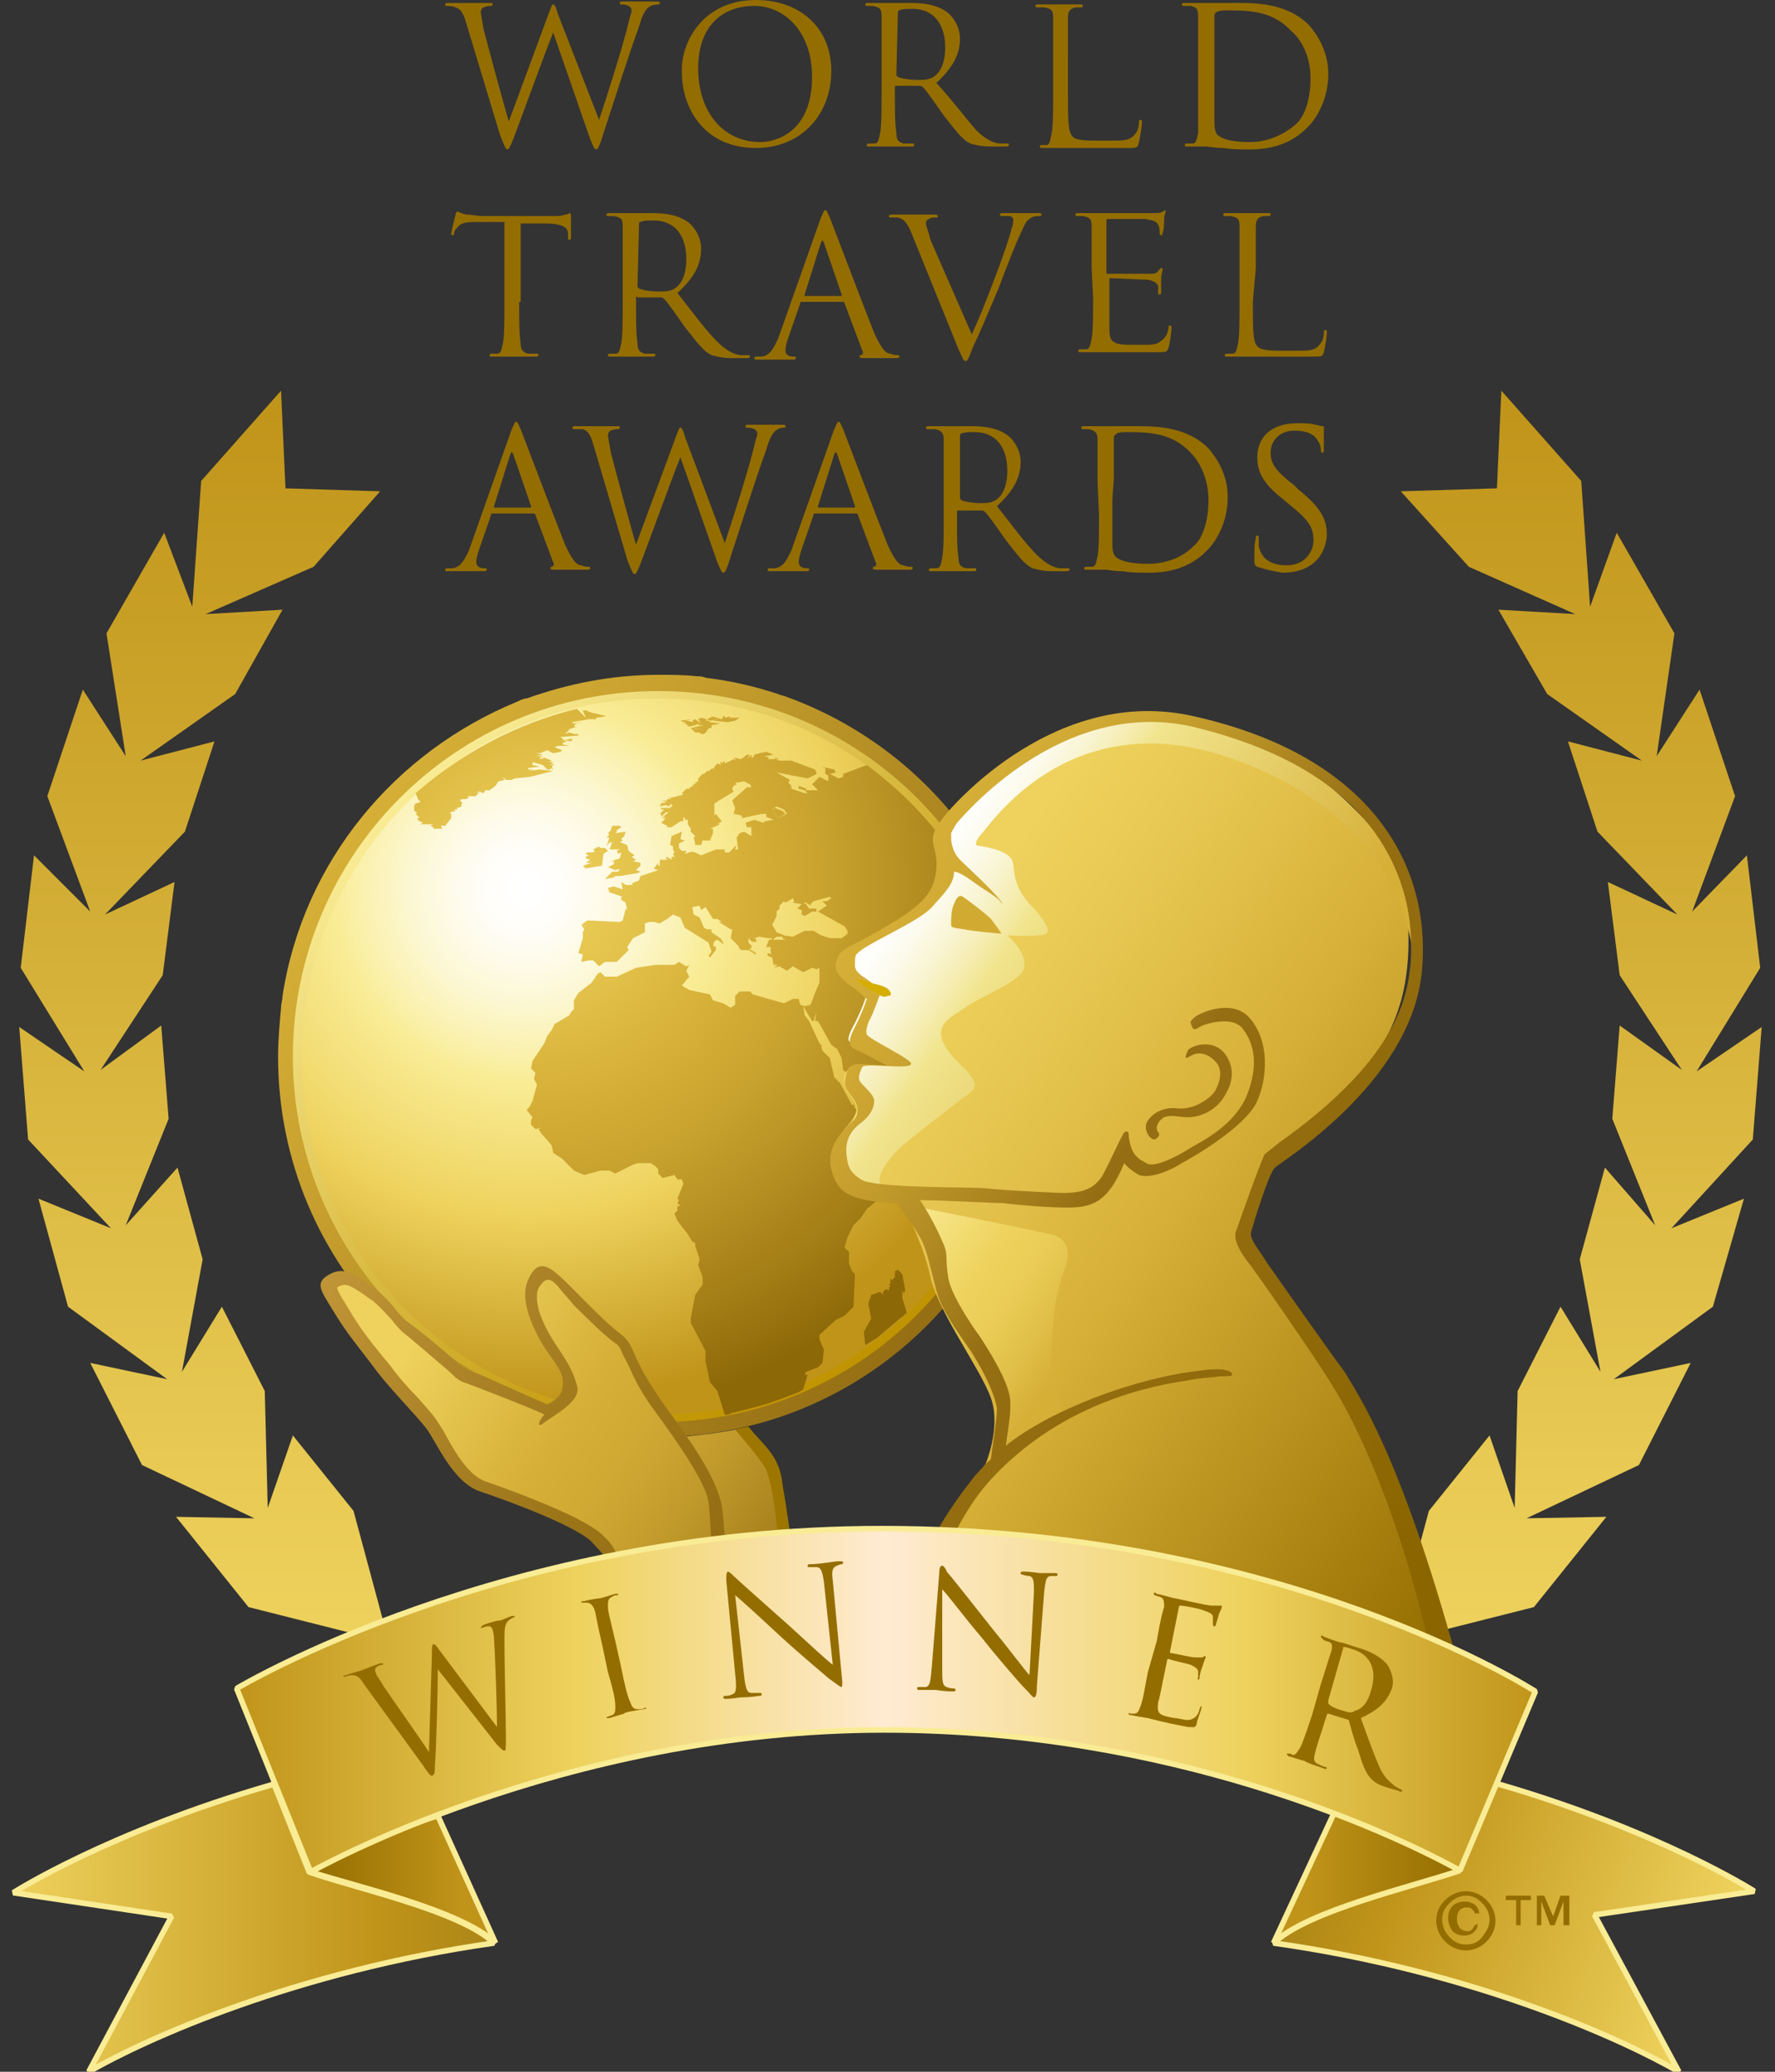 <?xml version="1.0" encoding="utf-8"?>
<!-- Generator: Adobe Illustrator 21.1.0, SVG Export Plug-In . SVG Version: 6.00 Build 0)  -->
<svg version="1.1" id="wta" xmlns="http://www.w3.org/2000/svg" xmlns:xlink="http://www.w3.org/1999/xlink" x="0px" y="0px"
	 viewBox="0 0 120 140" enable-background="new 0 0 120 140" xml:space="preserve">
<rect x="0" y="0" width="120" height="140" fill="#333333" stroke="none"/>
<g>
	<g>
		
			<linearGradient id="SVGID_1_" gradientUnits="userSpaceOnUse" x1="13.796" y1="256.917" x2="13.796" y2="341.488" gradientTransform="matrix(1 0 0 -1 0 367.89)">
			<stop  offset="0" style="stop-color:#EED25D"/>
			<stop  offset="1" style="stop-color:#C09419"/>
		</linearGradient>
		<polygon fill="url(#SVGID_1_)" points="19.8,97 18.1,101.9 17.9,94 15,88.3 12.3,92.7 13.7,85.1 12,78.9 8.5,82.8 11.4,75.6 
			10.9,69.3 6.8,72.3 11,65.9 11.8,59.6 7.1,61.8 12.5,56.2 14.5,50.1 9.5,51.4 15.9,46.9 19.1,41.2 13.9,41.5 21.2,38.3 25.7,33.2 
			19.3,33 19,26.4 13.6,32.5 13,41 11.1,36 7.2,42.8 8.5,51.1 5.6,46.6 3.2,53.8 6.1,61.6 2.3,57.8 1.4,65.4 5.7,72.4 1.3,69.4 
			1.9,77 7.5,83 2.6,81 4.6,88.3 11.3,93.2 6.1,92.1 9.6,99 17.2,102.6 11.9,102.5 16.8,108.6 26.3,111 23.9,102.1 		"/>
		
			<linearGradient id="SVGID_2_" gradientUnits="userSpaceOnUse" x1="106.66" y1="256.917" x2="106.66" y2="341.488" gradientTransform="matrix(1 0 0 -1 0 367.89)">
			<stop  offset="0" style="stop-color:#EED25D"/>
			<stop  offset="1" style="stop-color:#C09419"/>
		</linearGradient>
		<polygon fill="url(#SVGID_2_)" points="118.5,77 119.1,69.4 114.7,72.4 119,65.4 118.1,57.8 114.4,61.6 117.3,53.8 114.9,46.6 
			112,51.1 113.2,42.8 109.3,36 107.5,41 106.9,32.5 101.5,26.4 101.2,33 94.7,33.2 99.3,38.3 106.5,41.5 101.3,41.2 104.6,46.9 
			111,51.4 106,50.1 108,56.2 113.4,61.8 108.7,59.6 109.5,65.9 113.7,72.3 109.5,69.3 109,75.6 111.9,82.8 108.5,78.9 106.8,85.1 
			108.2,92.7 105.5,88.3 102.6,94 102.4,101.9 100.7,97 96.6,102.1 94.2,111 103.7,108.6 108.6,102.5 103.2,102.6 110.8,99 
			114.3,92.1 109.1,93.2 115.8,88.3 117.9,81 113,83 		"/>
	</g>
	<g>
		<g>
			
				<linearGradient id="SVGID_3_" gradientUnits="userSpaceOnUse" x1="115.606" y1="234.19" x2="88.07" y2="244.05" gradientTransform="matrix(1 0 0 -1 0 367.89)">
				<stop  offset="0" style="stop-color:#EED25D"/>
				<stop  offset="0.758" style="stop-color:#C09419"/>
				<stop  offset="1" style="stop-color:#AB8516"/>
			</linearGradient>
			<path fill="url(#SVGID_3_)" stroke="#F9EC95" stroke-width="0.378" stroke-miterlimit="1" d="M86.1,131.3
				c13.5,1.9,23.6,6.5,27.4,8.7l-5.7-10.6l10.8-1.6c0,0-6.4-4.1-17.5-7.3l0,0l-2.5,5.9l0,0C95.5,127.5,88.4,129.1,86.1,131.3
				L86.1,131.3z"/>
		</g>
	</g>
	
		<linearGradient id="SVGID_4_" gradientUnits="userSpaceOnUse" x1="129.29" y1="240.521" x2="147.298" y2="240.521" gradientTransform="matrix(0.576 0 0 -0.576 13.93 265.415)">
		<stop  offset="0" style="stop-color:#C09419"/>
		<stop  offset="1" style="stop-color:#946D00"/>
	</linearGradient>
	<path fill="url(#SVGID_4_)" stroke="#F9EC95" stroke-width="0.378" stroke-miterlimit="1" d="M86.1,131.3
		c2.3-2.2,9.4-3.8,12.6-4.9c-1.9-1.1-4.6-2.4-8.5-3.9L86.1,131.3z"/>
	<g>
		
			<linearGradient id="SVGID_5_" gradientUnits="userSpaceOnUse" x1="-255.399" y1="394.282" x2="-222.397" y2="394.282" gradientTransform="matrix(1 0 0 -1 255.957 524.543)">
			<stop  offset="0" style="stop-color:#EED25D"/>
			<stop  offset="0.758" style="stop-color:#C09419"/>
			<stop  offset="1" style="stop-color:#AB8516"/>
		</linearGradient>
		<path fill="url(#SVGID_5_)" stroke="#F9EC95" stroke-width="0.378" stroke-miterlimit="1" d="M18.4,120.6
			c-11.1,3.2-17.5,7.3-17.5,7.3l10.7,1.6L6,140c3.8-2.2,14-6.8,27.4-8.7h0l0,0c-2.3-2.2-9.4-3.7-12.5-4.8l0,0l-2.4-6L18.4,120.6z"/>
	</g>
	
		<linearGradient id="SVGID_6_" gradientUnits="userSpaceOnUse" x1="29.805" y1="240.422" x2="12.092" y2="240.422" gradientTransform="matrix(0.576 0 0 -0.576 13.93 265.415)">
		<stop  offset="0" style="stop-color:#C09419"/>
		<stop  offset="1" style="stop-color:#946D00"/>
	</linearGradient>
	<path fill="url(#SVGID_6_)" stroke="#F9EC95" stroke-width="0.378" stroke-miterlimit="1" d="M33.5,131.3
		c-2.3-2.2-9.4-3.8-12.5-4.8c1.7-1,6.5-3.2,8.6-3.8L33.5,131.3z"/>
	<g>
		<g>
			<g>
				
					<linearGradient id="SVGID_8_" gradientUnits="userSpaceOnUse" x1="23.436" y1="311.224" x2="65.573" y2="281.719" gradientTransform="matrix(1 0 0 -1 0 367.89)">
					<stop  offset="0" style="stop-color:#D6AF37"/>
					<stop  offset="1" style="stop-color:#956E13"/>
				</linearGradient>
				<path id="SVGID_7_" fill="url(#SVGID_8_)" d="M44.5,97.1c-14.2,0-25.7-11.5-25.7-25.7c0-1.1,0.1-2.2,0.2-3.3
					c0-0.3,0.1-0.5,0.1-0.8c1.4-9.1,7.6-16.5,15.9-19.9c0.2-0.1,0.4-0.2,0.6-0.2c2.8-1,5.8-1.6,8.9-1.6c0.9,0,1.8,0,2.6,0.1
					c0.2,0,0.4,0,0.6,0.1c1.7,0.2,3.4,0.6,4.9,1.1c0.2,0.1,0.4,0.1,0.6,0.2c9.9,3.6,17,13,17,24.2C70.2,85.6,58.7,97.1,44.5,97.1"/>
			</g>
		</g>
		<g>
			<g>
				
					<linearGradient id="SVGID_9_" gradientUnits="userSpaceOnUse" x1="27.078" y1="313.911" x2="61.955" y2="279.035" gradientTransform="matrix(1 0 0 -1 0 367.89)">
					<stop  offset="0" style="stop-color:#F9EC95"/>
					<stop  offset="0.172" style="stop-color:#ECD772"/>
					<stop  offset="0.443" style="stop-color:#D9BA41"/>
					<stop  offset="0.681" style="stop-color:#CBA51E"/>
					<stop  offset="0.875" style="stop-color:#C39808"/>
					<stop  offset="1" style="stop-color:#C09300"/>
				</linearGradient>
				<path id="SVGID_10_" fill="url(#SVGID_9_)" d="M44.5,96.1c-13.6,0-24.7-11.1-24.7-24.7s11-24.7,24.7-24.7s24.7,11,24.7,24.7
					S58.1,96.1,44.5,96.1"/>
			</g>
		</g>
		<g>
			<g>
				
					<radialGradient id="SVGID_11_" cx="35.513" cy="307.833" r="37.868" gradientTransform="matrix(1 0 0 -1 0 367.89)" gradientUnits="userSpaceOnUse">
					<stop  offset="5.618000e-03" style="stop-color:#FFFFFF"/>
					<stop  offset="6.233528e-02" style="stop-color:#FFFEFA"/>
					<stop  offset="0.133" style="stop-color:#FEFBEA"/>
					<stop  offset="0.21" style="stop-color:#FCF7D1"/>
					<stop  offset="0.292" style="stop-color:#FAF1AE"/>
					<stop  offset="0.343" style="stop-color:#F9EC95"/>
					<stop  offset="0.584" style="stop-color:#EED25D"/>
					<stop  offset="0.921" style="stop-color:#C09419"/>
				</radialGradient>
				<path id="SVGID_13_" fill="url(#SVGID_11_)" d="M28.2,53.6c-4.8,4.4-7.8,10.8-7.8,17.8c0,13.4,10.8,24.2,24.2,24.2
					c1.5,0,3-0.2,4.4-0.4c0,0,0.2,0,0.4-0.1c1.4-0.3,2.7-0.7,4-1.2c0.3-0.1,0.6-0.2,0.9-0.4l0,0c2.5-1.1,4.8-2.7,6.8-4.5
					c0.1-0.1,0.2-0.2,0.2-0.2l0,0c4.6-4.4,7.4-10.6,7.4-17.4c0-13.4-10.8-24.2-24.2-24.2c-1.9,0-3.7,0.2-5.5,0.6l0,0
					C34.9,48.8,31.2,50.8,28.2,53.6L28.2,53.6"/>
			</g>
		</g>
		<g>
			
				<radialGradient id="SVGID_12_" cx="36.115" cy="307.984" r="37.656" gradientTransform="matrix(1 0 0 -1 0 367.89)" gradientUnits="userSpaceOnUse">
				<stop  offset="0" style="stop-color:#EED25D"/>
				<stop  offset="0.197" style="stop-color:#E3C24B"/>
				<stop  offset="0.382" style="stop-color:#D6AF37"/>
				<stop  offset="0.528" style="stop-color:#C8A22E"/>
				<stop  offset="0.8" style="stop-color:#A57F17"/>
				<stop  offset="0.961" style="stop-color:#8D6807"/>
			</radialGradient>
			<polygon fill="url(#SVGID_12_)" points="41,56.6 41.2,56.6 41,57.2 41.3,56.8 41.2,57 41.4,56.9 41.2,57.4 41.9,57.4 41.7,57.5 
				41.8,57.7 42,57.6 41.9,58 41.3,58.2 41.5,58.2 41.5,58.4 41.1,58.6 41.6,58.8 41.9,58.7 41.8,58.9 41.4,58.9 40.9,59.4 
				41.5,59.3 41.6,59.2 41.9,59.2 43.1,59 43.3,58.9 43,58.8 43.3,58.5 43.3,58.3 42.8,58.2 43,58.1 42.7,57.9 42.9,57.8 42.5,57.5 
				42.4,57.1 41.9,56.9 42.1,56.8 42,56.7 42.2,56.5 42.3,56.2 41.6,56.3 41.7,56.2 41.7,56.1 42,55.9 41.9,55.8 41.4,55.8 41.3,56 
				41.3,56.1 41.1,56.3 41.2,56.4 			"/>
			
				<radialGradient id="SVGID_14_" cx="36.115" cy="307.984" r="37.655" gradientTransform="matrix(1 0 0 -1 0 367.89)" gradientUnits="userSpaceOnUse">
				<stop  offset="0" style="stop-color:#EED25D"/>
				<stop  offset="0.197" style="stop-color:#E3C24B"/>
				<stop  offset="0.382" style="stop-color:#D6AF37"/>
				<stop  offset="0.528" style="stop-color:#C8A22E"/>
				<stop  offset="0.8" style="stop-color:#A57F17"/>
				<stop  offset="0.961" style="stop-color:#8D6807"/>
			</radialGradient>
			<polygon fill="url(#SVGID_14_)" points="40.7,58.5 40.8,57.7 41.1,57.5 40.9,57.3 40.6,57.3 40.5,57.2 40.4,57.3 40.4,57.2 
				40.3,57.3 40.1,57.4 40.2,57.5 40.1,57.6 39.7,57.6 39.6,57.7 39.8,57.8 39.6,57.9 39.6,58 39.9,58.1 39.6,58.3 40,58.3 
				39.4,58.5 39.5,58.5 39.4,58.6 39.6,58.6 39.5,58.7 			"/>
			
				<radialGradient id="SVGID_15_" cx="36.115" cy="307.983" r="37.657" gradientTransform="matrix(1 0 0 -1 0 367.89)" gradientUnits="userSpaceOnUse">
				<stop  offset="0" style="stop-color:#EED25D"/>
				<stop  offset="0.197" style="stop-color:#E3C24B"/>
				<stop  offset="0.382" style="stop-color:#D6AF37"/>
				<stop  offset="0.528" style="stop-color:#C8A22E"/>
				<stop  offset="0.8" style="stop-color:#A57F17"/>
				<stop  offset="0.961" style="stop-color:#8D6807"/>
			</radialGradient>
			<path fill="url(#SVGID_15_)" d="M37.4,52.1L36.5,52l-0.8,0.1l0.4-0.1l-0.6,0l0.2,0l0-0.1l0.8-0.1l-0.5-0.1L36,51.5l0,0l0.7,0.2
				L37,52h0.2l0-0.1l0.2,0.1l-0.1-0.2l0.2-0.2l-0.3,0.1l0.2-0.2l-0.3,0l0.2-0.1l-0.5-0.2l-0.3,0.1l0-0.1l0.2-0.1l-0.5,0l0.5-0.1
				l-0.5-0.1l0.3,0l0.5-0.2l0.4,0.2l0.5-0.1l0.1-0.1l-0.5-0.2l0.2-0.1l0.8,0l-0.5-0.1l0.1-0.1H38l0.3-0.1l-0.3-0.1l0.6,0.1l0.1-0.2
				L38.3,50l0.3,0l-0.5,0l-0.2-0.2l1.2-0.1v-0.1l-0.6,0l0.1,0l-0.1,0l0.3,0l-0.3-0.1l-0.3,0.1l0.3-0.3l-0.1,0l0,0l0.6-0.2l-0.2,0
				l0.1-0.2l0.5-0.1l-0.7,0.1l0-0.1l1.1-0.2h-1.2l1.7,0l0-0.1l0.7-0.1l-0.8-0.2h0c-0.1,0-0.3-0.1-0.4-0.1c-0.1-0.1-0.2-0.1-0.4-0.1
				h0l0.2,0.5L39,47.9c-4.1,1-7.8,3-10.9,5.7l0.2,0.5l0.2,0h-0.1l0,0.1l-0.3,0.1c0,0-0.1,0.1-0.1,0.2l0,0.3l0.2,0.1L28.1,55l0.2,0.2
				l-0.1,0l0.2,0l-0.2,0.1l0.1,0.1l-0.1,0h0.3l-0.3,0l0.4,0.2l-0.2,0.1l0.9,0l-0.2,0.1l0.2,0.1L29.3,56l0.1,0l0.5,0l-0.1-0.2l0.3,0
				l0.4-0.5l0-0.3l-0.1-0.1l0.4-0.1l-0.1-0.1l0.2,0l0-0.1l0.3-0.1L31,54.5l0.2,0l0-0.2L31,54.3l0.3,0l-0.2-0.2l0.1-0.1l0.3,0
				l0.2-0.1l-0.1-0.1l0.2,0h0.4l0-0.1h0.1l0-0.2l0.2,0l-0.2,0.1l0.1,0l0-0.1l0.3,0.1l0.1-0.2l0.3,0l0.4-0.3l0.2-0.3l0.4-0.1
				l-0.1-0.2l0.2,0.2l0.4,0l0.2-0.1l1-0.1L37.4,52.1z"/>
			
				<radialGradient id="SVGID_16_" cx="36.115" cy="307.985" r="37.654" gradientTransform="matrix(1 0 0 -1 0 367.89)" gradientUnits="userSpaceOnUse">
				<stop  offset="0" style="stop-color:#EED25D"/>
				<stop  offset="0.197" style="stop-color:#E3C24B"/>
				<stop  offset="0.382" style="stop-color:#D6AF37"/>
				<stop  offset="0.528" style="stop-color:#C8A22E"/>
				<stop  offset="0.8" style="stop-color:#A57F17"/>
				<stop  offset="0.961" style="stop-color:#8D6807"/>
			</radialGradient>
			<polygon fill="url(#SVGID_16_)" points="48,48.5 47.8,48.6 48,48.7 48.7,48.6 48.2,48.7 49.2,48.8 49.7,48.7 50,48.5 49.3,48.5 
				49.4,48.4 49,48.5 49,48.4 48.9,48.4 48.8,48.6 48.1,48.4 48.1,48.4 48.2,48.5 48,48.4 48.1,48.5 47.6,48.5 			"/>
			
				<radialGradient id="SVGID_17_" cx="36.115" cy="307.981" r="37.658" gradientTransform="matrix(1 0 0 -1 0 367.89)" gradientUnits="userSpaceOnUse">
				<stop  offset="0" style="stop-color:#EED25D"/>
				<stop  offset="0.197" style="stop-color:#E3C24B"/>
				<stop  offset="0.382" style="stop-color:#D6AF37"/>
				<stop  offset="0.528" style="stop-color:#C8A22E"/>
				<stop  offset="0.8" style="stop-color:#A57F17"/>
				<stop  offset="0.961" style="stop-color:#8D6807"/>
			</radialGradient>
			<polygon fill="url(#SVGID_17_)" points="46.3,48.8 46.3,48.8 46.4,48.9 46.2,48.9 46.6,49 46.4,49 46.6,49.1 47,49 47,49 47,49 
				47.2,48.9 47.2,49 47.5,49 47.4,49 47.6,49 46.7,49.2 46.8,49.3 47.6,49.2 47,49.3 47.3,49.3 46.8,49.3 47,49.5 47.4,49.5 
				47.3,49.5 47.4,49.6 47.6,49.6 47.8,49.4 47.8,49.3 47.9,49.3 47.9,49.2 48.1,49.2 48.1,49 48.7,48.9 48,48.8 47.9,48.7 
				47.7,48.7 47.8,48.6 47.4,48.5 47.2,48.6 47.4,48.9 47,48.6 46.8,48.7 46.9,48.8 46.4,48.7 46.8,48.6 46,48.7 46.2,48.8 			"/>
			
				<radialGradient id="SVGID_18_" cx="36.114" cy="307.987" r="37.656" gradientTransform="matrix(1 0 0 -1 0 367.89)" gradientUnits="userSpaceOnUse">
				<stop  offset="0" style="stop-color:#EED25D"/>
				<stop  offset="0.197" style="stop-color:#E3C24B"/>
				<stop  offset="0.382" style="stop-color:#D6AF37"/>
				<stop  offset="0.528" style="stop-color:#C8A22E"/>
				<stop  offset="0.8" style="stop-color:#A57F17"/>
				<stop  offset="0.961" style="stop-color:#8D6807"/>
			</radialGradient>
			<path fill="url(#SVGID_18_)" d="M61,87.2l0.1,0.2l0.1-0.2l-0.2-1.1l-0.3-0.3l-0.2,0.1v0.4l-0.2,0.2l-0.1-0.1l0,0.3l-0.1,0.1
				l0.1,0.1L60.1,87l0-0.1l0,0.3l-0.2-0.1l-0.2,0.2l0,0.2l-0.2-0.2l-0.6,0.2l-0.2,0.6l0.2,1L58.4,90l0.1,0.9l0.8-0.5
				c0.6-0.5,1.4-1.2,1.8-1.5c0.1-0.1,0.1-0.1,0.2-0.2L61,87.7L61,87.2L61,87.2z"/>
			
				<radialGradient id="SVGID_19_" cx="36.116" cy="307.983" r="37.654" gradientTransform="matrix(1 0 0 -1 0 367.89)" gradientUnits="userSpaceOnUse">
				<stop  offset="0" style="stop-color:#EED25D"/>
				<stop  offset="0.197" style="stop-color:#E3C24B"/>
				<stop  offset="0.382" style="stop-color:#D6AF37"/>
				<stop  offset="0.528" style="stop-color:#C8A22E"/>
				<stop  offset="0.8" style="stop-color:#A57F17"/>
				<stop  offset="0.961" style="stop-color:#8D6807"/>
			</radialGradient>
			<path fill="url(#SVGID_19_)" d="M58.6,51.7L57,52.3L57,52.5l-0.3,0.1l-0.6-0.3l0.4-0.1l-0.1-0.2l-0.9-0.2l0.3,0.1l0,0.4l0.2,0.1
				l0,0.4l-0.6-0.3L54.9,53l0.4,0.4l-0.8,0l0-0.1L54,53.1l0,0.2l0.4,0.1l0.2,0.2l-0.2,0l-0.9-0.3l0-0.2l-0.2-0.2l0.1-0.2l-0.9-0.5
				l2.1,0.4l0.6-0.3l0-0.1l-0.1-0.2l-1.6-0.6l-0.8,0l-0.3-0.1l0.3,0l-0.3-0.1l0,0.1l-0.2,0h0l-0.3,0l0.1-0.1l-0.3-0.1l0.6-0.1
				l-0.5-0.2l-0.3,0.1l0.1,0l-0.1,0l0.2-0.1L51,51l-0.1,0.2l-0.1,0l0-0.2l-0.3,0.3l0.2-0.3l-0.2,0l-0.4,0.3l-0.5-0.1l0.2,0.2
				l-0.2-0.1L49,51.6l0-0.2l-0.2,0.2l0-0.1h-0.1l0,0.1l0.1,0.1l-0.3-0.1l-0.2,0.2l0,0.1L48,52l0.3,0L48,52l0,0.1l-0.2,0l-0.2,0.2
				h0.2l-0.3,0l-0.3,0.3l0,0.2l-0.3,0.1l0.2,0L46.9,53l0,0.1l-0.1-0.1l0,0.1l0.1,0l-0.3,0.1l0.1,0l-0.1,0.1l-0.2,0l-0.3,0.3l0.1,0.1
				l-0.8,0.2l-0.2,0l0.2,0.1h-0.3l0,0.1l-0.4,0l0.4,0.1l-0.5,0.1l0.1,0l-0.1,0.2l0.4-0.1l0.2,0.1l0.2-0.2l0,0.1h0.1l-0.2,0.2l-0.6,0
				l0,0.1l0.2,0L44.6,55l0.1,0l0,0.2l0.3-0.3h0.2l-0.4,0.3l0.2,0l-0.3,0.1h0.3l-0.3,0.3l0.4,0.2l0,0.1l0.3,0l0.6-0.4l0.2,0v-0.3
				l0.1,0.1l0-0.2l0,0.3l0.2,0v0.3l0.2,0.3l0,0.2l0.3,0.3l-0.1,0.1L47,57l0,0.1l0.4,0l0.1-0.3l0.5,0l0.2-0.5l0-0.3l-0.1,0l0.1,0
				l-0.2,0l0.7-0.3l-0.2,0l0.3-0.2L48.4,55l-0.1,0.1v-0.8l0.3-0.2l1-0.6l-0.1-0.2l0.1-0.2l0.2-0.1l-0.1-0.1l0.6-0.1l0.4,0.2l0.1,0.2
				l-0.3,0l-0.8,0.7l-0.2,0.2l0.2,0.5L49.6,55l0.5,0.1l0.1,0.2l-0.1,0l1.4-0.3l0.3,0v0.2l0.5,0.2l-0.6,0.1l-0.1,0.1L51,55.4
				l-0.6,0.2l0.1,0.3h0.3l0,0.6l-0.5-0.3l-0.3,0.1l-0.2,0.3l0.1,0.8l-0.2,0l0.1-0.3l-0.5,0.5L49,57.6l0-0.2h-0.6l-1,0.4L47,57.6
				l-0.2,0l0.1-0.1l-0.6,0.2l0.1-0.2l-0.3,0l-0.2-0.2l0-0.3l0.4-0.2L46,56.7l0.1-0.5l-0.7,0.3l-0.1,0.6l0.2,0.1v0.2l0.1,0.2
				l-0.1,0.1l0.1,0.2l-0.2,0l0,0.2l-0.3-0.2L45,58l0.2,0.1l-0.1,0h-0.5l0,0.4l-0.1,0v-0.2l-0.3,0.4l0.3,0.1L43.9,59l-0.3,0.1
				l-0.3,0.1l-0.1,0.3l-0.5,0.2l0.1,0.1l-0.5,0l-0.3-0.2l0.1,0.5l-0.6-0.2L41.1,60l0.1,0.3l0.9,0.3H42v0.2l0.3,0.2l0.1,0.5l-0.1-0.1
				l-0.2,0.8l-0.2,0.1l-2.2-0.1l-0.4,0.3l0.2,0.3l-0.1,0.2l0,0.4l-0.3,1l0.3,0.1L39.3,65l0.5-0.1l0.3,0l0.4,0.4l0.4-0.3l0.8,0
				l0.8-0.8L42.4,64l0.4-0.6l0.8-0.4l0-0.3l0-0.3l0.3-0.1l0.3,0l0.4,0.1l0.5-0.3l0.4-0.3l0.5,0.2l0.3,0.7l1.6,1l0.2,0.6l-0.2,0.3
				l0.1,0.1l0.4-0.5l0-0.2l-0.2-0.1l0.1-0.3l0.2-0.1l0.4,0.3l0-0.1l-0.2-0.3L48.1,63l0-0.2l-0.3,0l-0.2-0.1L47.3,62l-0.4-0.2
				l-0.1-0.5l0.5-0.1l0.1,0.3l0.3-0.2l0.5,0.8l0.3,0l0.3,0.2h-0.2l0.8,0.5l0.1,0l-0.1,0.6l0.3,0.3L50,64l-0.1,0l0.2,0.2h0.5l0.5,0.3
				l0-0.1l-0.5-0.3l0.2,0l0-0.2l0.1,0.1l-0.3-0.3v-0.3l0.3,0.3l0-0.1l0.2,0.1l0-0.2l0.2,0.1l-0.3-0.2l0.3-0.1l0.6,0.1l0.3,0
				l-0.2,0.3l0.5-0.4l0.5,0l0-0.1L52.5,63l-0.1-0.2l-0.2-0.3l0.3-0.6l0-0.5v0.2l0.2-0.2l0-0.2l0.3-0.3L53,60.9l0.1,0.1l0.5-0.3
				l0.1,0.2h-0.2l0.2,0L53.6,61l0.6,0.1l-0.3,0.3l0.3,0.1l0,0.3l0.2,0.1l0.5-0.3l0.3,0l0-0.2l-0.5,0l-0.2-0.3L54.3,61l0.2,0l0.3,0.2
				l0-0.3v0.2l0.2-0.2l1.1-0.3l0.1,0.1l-0.3,0.2h-0.3l0.3,0.3l-0.6,0.4l1.8,1l0.2,0.3l0,0.2l-0.4,0.3l-0.8,0l-0.6-0.2l-0.5-0.3
				l-0.6,0l-0.8,0.4l-0.7-0.1l0,0.2l0.2,0.1L52,63.5l-0.1,0.2L51.8,64l0.3,0v0.4l0.1,0.1l-0.3-0.1l0,0.2l0.3,0.1l0.1,0.5l0.3,0
				l-0.3,0.2l0.4-0.1l0.5,0.3l0.4-0.3l0.7,0.4l0.6-0.3l0.3,0.1l0.2-0.1v0.5l0,0.5l-0.3,0.7l-0.3,0.8l-0.4,0.1l-0.3-0.1L54,67.5
				l-0.4,0L53,67.8l-1.4-0.4l-0.7-0.2L50.7,67L50,67l-0.3,0.3l0,0.6l-0.3,0.2l-0.5-0.3l-0.7-0.2l-0.2-0.4l-1.4-0.3l-0.5-0.3l0.5-0.6
				l-0.2-0.4l0.2-0.4l-0.2,0.1L45.9,65l-0.3,0.2l-1.3,0l-1.3,0.2L41.7,66l-0.8,0l-0.3-0.3l-0.2,0.1L40,66.4l-0.9,0.7l-0.3,0.5l0,0.6
				l-0.2,0.2l-0.1,0.2l-1,0.6l-0.2,0.4L37,70l-0.2,0.5L36,71.7l-0.1,0.5l0.3,0.3l-0.1,0.4l0.2,0.4L36,74.4l-0.2,0.4L35.6,75l0.4,0.5
				l-0.1,0.2V76l0.3,0.3l0.4-0.1l-0.2,0.1l0.2,0.3l0.7,0.8l0.1,0.5l0.6,0.4l0.8,0.8l0.7,0.3l1.1-0.3l0.6,0l0.4,0.2l1.2-0.6l0.3-0.1
				l0.3,0l0.6,0l0.3,0.2l0.2,0.2v0.3l0.3,0.3l0.8-0.2l0.2,0.3l0.3,0l0.1,0.3L46,80.5L45.8,81l0.1,0.1l-0.1,0.2l0.2,0.2l-0.2,0l0,0.3
				l-0.2,0.2l0.2,0.5l0.7,0.9l0.3,0.5L47,84l0,0.2l0.3,0.9l-0.1,0.4l0.3,0.8l0,0.5L47,87.5l-0.3,1.6l0,0.3l1,1.9V92l0.3,1.4l0.5,0.6
				l0.5,1.6c0,0,0,0,0,0c0.2,0,0.3,0,0.4-0.1c0.8-0.2,2.3-0.5,4-1.2c0.3-0.1,0.6-0.2,0.9-0.4l0.3-1l-0.2,0l0.1-0.2l0.8-0.3l0.3-0.3
				l0.1-0.9l-0.3-0.7l0-0.3l1.1-1l0.6-0.3l0.6-0.6l0.1-2.2l-0.2-0.2l-0.2-0.5l0-0.8l-0.3-0.3l0.2-0.7l0.4-0.8l0.5-0.5l0.4-0.6l1.2-1
				l0.7-0.8l0.5-0.7l0.5-1.1l0.3-0.9l0.2,0l-0.1,0l0-0.6l-0.2-0.1l-0.6,0.2l-1.8,0.5L59,76.4l-0.3,0l0.3-0.2l-0.1-0.3l-0.7-0.8
				l-0.4-0.2l-0.1-0.3l-0.1,0.1l-0.8-1.5l-0.4-0.4l-0.3-1.3L55.6,71l-0.1-0.3l0.1,0l-0.2-0.2l-0.7-1.5l-0.3-0.4L54.3,68l0.6,1l0.1,0
				l0.2-0.6h0l-0.1,0.6h0.2l0.9,1.6l0.4,0.3l0.3,0.6l0.1,0.8l0.6,0.5l0.7,1.4v0.5l0.4,1.1h0.5l0.3-0.3l1.1-0.3l0.3-0.3l1-0.4l0-0.3
				l0.3-0.2l0.7-0.2l0.2-0.4l0.3-0.1l0.1-0.3l0.4-0.2l0-0.6l0.2,0l0.4-0.9l-0.4-0.5l-0.7-0.2l-0.2-0.3l0-0.3l0-0.3l-0.1,0.1
				l-0.7,0.9l-0.8,0l-0.2-0.1l0-0.2l0-0.5l-0.2-0.1l-0.1,0.6l-0.3-0.5L61,69.5l-0.7-0.8L60,68.4l0.2-0.2l-0.1-0.1l0.2,0l0.1-0.2
				l0.3,0.3l0.2-0.1l0.6,1l0.9,0.5l0.4,0.1l0.6-0.3l0.2,0.1l0.3,0.5l1.6,0.2l1.3,0l0.6,0l0.5,0.6l0.2,0l0.4,0.4l0.5-0.1
				C68.6,63.1,64.6,56.1,58.6,51.7z M52.6,55.3l-0.4-0.6l0.3-0.2l0.5,0.2l0.2,0.3L52.6,55.3z"/>
			
				<radialGradient id="SVGID_20_" cx="36.117" cy="307.983" r="37.651" gradientTransform="matrix(1 0 0 -1 0 367.89)" gradientUnits="userSpaceOnUse">
				<stop  offset="0" style="stop-color:#EED25D"/>
				<stop  offset="0.197" style="stop-color:#E3C24B"/>
				<stop  offset="0.382" style="stop-color:#D6AF37"/>
				<stop  offset="0.528" style="stop-color:#C8A22E"/>
				<stop  offset="0.8" style="stop-color:#A57F17"/>
				<stop  offset="0.961" style="stop-color:#8D6807"/>
			</radialGradient>
			<polygon fill="url(#SVGID_20_)" points="52.4,54.6 52.2,54.7 52.6,55.3 53.1,55 52.9,54.8 			"/>
		</g>
		<g>
			
				<linearGradient id="SVGID_21_" gradientUnits="userSpaceOnUse" x1="55.404" y1="300.858" x2="104.618" y2="266.397" gradientTransform="matrix(1 0 0 -1 0 367.89)">
				<stop  offset="8.426970e-02" style="stop-color:#EED25D"/>
				<stop  offset="0.242" style="stop-color:#E6C650"/>
				<stop  offset="0.466" style="stop-color:#D6AF37"/>
				<stop  offset="1" style="stop-color:#946D00"/>
			</linearGradient>
			<path fill="url(#SVGID_21_)" d="M86.2,87l-2.3-3.5l1.9-4.9c7-6,10.1-9.2,9.3-17.4C94.4,53,80.5,47.3,75.5,48.4
				c-5,1.1-10,5.2-11.5,6.9c-1.5,1.8-0.2,1.8-0.4,3.5c-0.2,1.6-2.4,3.3-4.2,4.3c-1.8,1-2.7,1.6-2.7,2.2c0.1,0.7,1.8,2.1,1.8,2.1
				s-0.2,0.8-0.6,1.7c-0.3,0.9-0.5,1.2-0.2,1.6c0.3,0.3,2.5,1.4,2.5,1.4s-0.7,0-2.1,0c-1.3,0-1.3,1.1-0.6,2c0.7,0.8,0.4,1.3-0.4,2.2
				c-0.8,1-1.3,1.8-0.6,3.2c0.7,1.4,4.2,1.3,4.2,1.3s1.7,3,2.2,5.5c0.6,2.5,3.4,6.2,4.1,8.2c0.7,2-0.4,4.5-0.4,4.5
				c-2.8,3.2-4.6,7-5.5,9.5l-0.2,0.4l36.5,2.4c-1.8-6.6-5.6-15.6-6.4-16.8C90.5,93.2,86.2,87,86.2,87z"/>
			
				<linearGradient id="SVGID_22_" gradientUnits="userSpaceOnUse" x1="22.788" y1="281.965" x2="54.274" y2="259.918" gradientTransform="matrix(1 0 0 -1 0 367.89)">
				<stop  offset="0.18" style="stop-color:#EED25D"/>
				<stop  offset="0.483" style="stop-color:#D6AF37"/>
				<stop  offset="0.598" style="stop-color:#D0A934"/>
				<stop  offset="0.747" style="stop-color:#C0992B"/>
				<stop  offset="0.915" style="stop-color:#A57E1C"/>
				<stop  offset="1" style="stop-color:#956E13"/>
			</linearGradient>
			<path fill="url(#SVGID_22_)" d="M52.4,99.7c-0.2-0.6-2.2-3.2-2.2-3.2c-1.7,0.4-4.2,0.6-4.2,0.6s-3-4.6-3.5-5.6
				c-0.5-1-3.4-3.5-4.7-4.9c-1.3-1.4-2.1,0.3-1.8,1.7c0.3,1.4,2.3,4.1,2.5,4.9c0.2,0.9-1.4,1.9-1.4,1.9s-3.5-1.3-5.4-2.2
				c-1.9-0.9-3.6-2.7-4.8-4c-1.2-1.2-3.3-2.7-4-2.7c-0.6,0-0.9,0.9-0.3,1.6c0.5,0.8,3.3,4.7,4.4,5.8c1.1,1.1,2.7,3.4,3.6,4.9
				c0.9,1.6,2.5,2,6.4,3.3s4.3,3,4.5,4.1c0.1,0.5,0.1,1.7,0,3h12l-0.5-5C53.1,104,52.6,100.3,52.4,99.7z"/>
		</g>
		<g>
			
				<linearGradient id="SVGID_23_" gradientUnits="userSpaceOnUse" x1="59.257" y1="283.708" x2="73.049" y2="274.05" gradientTransform="matrix(1 0 0 -1 0 367.89)">
				<stop  offset="0" style="stop-color:#F9EC95"/>
				<stop  offset="0.399" style="stop-color:#EED25D"/>
				<stop  offset="0.549" style="stop-color:#EACD57"/>
				<stop  offset="0.743" style="stop-color:#E0BE47"/>
				<stop  offset="0.882" style="stop-color:#D6AF37"/>
			</linearGradient>
			<path fill="url(#SVGID_23_)" d="M71.4,83.5c-0.6-0.2-10.2-2.1-10.2-2.1s1.7,2.9,1.9,3.9c0.2,1.1,0.5,2.3,1.3,3.5
				c0.8,1.2,3,5,3.1,5.7c0.2,0.7-0.2,4.5-0.2,4.5l4.6-3.2c0,0-0.4-1.3-0.7-2.3c-0.3-1.1-0.1-2.4,0-3.8c0-1.4,0.4-3,0.9-4.3
				C72.4,84.2,71.9,83.8,71.4,83.5z"/>
			
				<linearGradient id="SVGID_24_" gradientUnits="userSpaceOnUse" x1="61.609" y1="309.631" x2="87.643" y2="291.401" gradientTransform="matrix(1 0 0 -1 0 367.89)">
				<stop  offset="5.618000e-03" style="stop-color:#FFFFFF"/>
				<stop  offset="4.884786e-02" style="stop-color:#FEFEFA"/>
				<stop  offset="0.102" style="stop-color:#FCFAEA"/>
				<stop  offset="0.161" style="stop-color:#F9F4D1"/>
				<stop  offset="0.224" style="stop-color:#F5ECAE"/>
				<stop  offset="0.275" style="stop-color:#F1E48C"/>
				<stop  offset="0.832" style="stop-color:#D6AF37"/>
			</linearGradient>
			<path fill="url(#SVGID_24_)" d="M82.9,49.5c-10-3.1-15.3,2.3-17.6,4.5s-2.1,2.8-1.9,3.7s0,1.9-0.7,3c-0.6,1-3.4,2.5-4.3,2.9
				c-0.9,0.4-1.7,1.1-1.6,1.9c0.1,0.8,1.8,1.8,1.8,1.8s-0.5,1.3-1,2.2c-0.5,1-0.1,0.9,0.2,1.1c0.2,0.2,2.6,1.4,2.6,1.4s-1.3,0-2.1,0
				c-0.9,0-0.9,0.1-1,0.5c-0.1,0.5,0.2,1.3,0.6,1.8c0.3,0.5,0,1.2-0.4,1.7c-0.4,0.5-1.6,1.5-0.9,3.3c0.7,1.8,4.7,1.4,4.7,1.4
				c-2.8-0.1-1.9-1.6-0.6-3c0.6-0.6,3-2.4,4-3.2c1-0.8,1.9-0.9,0.4-2.4c-2.7-2.5-1.1-3.2,0-3.9c1-0.8,3.8-1.8,4.1-2.7
				c0.4-1-1.1-2.3-1.1-2.3s1.4,0.1,2.2,0c0.8,0,0.7-0.6-0.4-1.8c-1.1-1.1-1.3-1.9-1.4-3c-0.1-1.1-2.5-1.2-2.5-1.3
				c-0.1-0.2,0.2-0.6,0.4-0.8c1-1.2,6.4-8.8,17-5c12.1,4.3,12.2,13.9,12.2,13.9C96.1,60.6,93,52.6,82.9,49.5z"/>
		</g>
		<g>
			
				<linearGradient id="SVGID_25_" gradientUnits="userSpaceOnUse" x1="55.064" y1="301.21" x2="105.611" y2="265.817" gradientTransform="matrix(1 0 0 -1 0 367.89)">
				<stop  offset="0" style="stop-color:#D6AF37"/>
				<stop  offset="8.496486e-02" style="stop-color:#D0A934"/>
				<stop  offset="0.195" style="stop-color:#C0992B"/>
				<stop  offset="0.319" style="stop-color:#A57E1C"/>
				<stop  offset="0.382" style="stop-color:#956E13"/>
				<stop  offset="0.882" style="stop-color:#8B6600"/>
			</linearGradient>
			<path fill="url(#SVGID_25_)" d="M85.7,85.4c-0.6-1-1.3-1.7-1.1-2.2c0.1-0.4,1.2-4,1.6-4.3c0.4-0.4,9-5.6,9.9-13
				c0.8-7.3-3.3-14.8-15.4-17.5c-9.2-2.1-16.2,5.9-16.9,6.8c-1.2,1.5-0.6,1.7-0.5,2.9c0,0,0.2,1.6-0.9,2.7c-0.8,0.9-2.5,1.8-3.7,2.5
				c-1.1,0.6-2,0.9-2.1,1.5c-0.2,0.6-0.3,1,1.3,2.1l0.7,0.6c-0.2,0.6-0.2,0.6-0.6,1.5c-0.4,0.8-0.9,1.6-0.2,1.9
				c0.7,0.3,2.2,1.1,2.2,1.1s-1.7-0.1-2-0.1c-0.3,0-0.7,0.2-0.8,0.8c-0.1,0.5-0.2,0.7,0.4,1.4c0.5,0.6,0.5,1.3,0,1.7
				c-0.5,0.5-1.8,1.7-1.4,3.2c0.4,1.6,1.2,2.1,4.1,2.3c0.1,0,0.2,0,0.3,0c0.1,0.1,1.3,1.7,1.7,2.5c0.4,0.8,0.6,1.9,1,3.4
				c0.4,1.4,1.3,2.6,2.4,4.2c1,1.6,1.6,3,1.7,3.8c0,0.8-0.4,3.1-0.4,3.4c-0.2,0.2-0.4,0.3-0.5,0.5c-0.2,0.2-0.6,0.6-0.8,0.9
				c-2.4,3-4,6.4-5,8.9l0,0h1.6c0.1-0.3,0.3-0.8,0.3-0.9c1.3-3.2,2.4-5.7,4.1-7.7c4.3-4.9,10-6.5,13.5-7c0.9-0.2,1.7-0.2,2.3-0.3
				c0.1,0,0.1,0,0.2,0c0.3,0,0.6,0,0.6-0.1c0-0.2-0.3-0.3-0.4-0.3c-0.3-0.1-0.9-0.1-1.6,0c-4.7,0.5-10.5,2.8-13.3,5.1
				c0.1-0.8,0.3-1.9,0.3-2.5c0-0.1,0-0.6,0-0.6c-0.1-1-0.9-2.5-2-4.2c0,0-2-2.7-2.2-4.1c-0.2-1.3,0-1.5-0.3-2.2
				c-0.3-0.7-0.8-1.8-1.6-3c1.4,0,5,0.2,5.6,0.2c0.7,0.1,3,0.3,4.3,0.3c1.7,0,2.8-0.3,3.9-3c0,0,0.3,0.4,1,0.8
				c0.8,0.3,2.3-0.4,2.9-0.8c1.1-0.6,4.1-2.4,5-4c0.8-1.6,1-4.3-0.5-5.9c-1.3-1.3-3.6-0.1-3.7,0.1c-0.2,0.2-0.3,0.2-0.1,0.6
				c0.1,0.2,0.2,0.2,0.5,0c0.3-0.2,2.2-0.8,2.9,0.1c0.8,1,1.1,2.5,0.3,4.5c-0.8,2-3,3.1-3.7,3.5c-1.4,0.9-2.7,1.4-3.1,1.1
				c-0.5-0.3-1.1-0.5-1.2-2c0-0.2-0.3-0.2-0.4,0.1c-0.2,0.3-0.8,1.7-1.4,2.8c-0.5,0.7-1.1,1.2-3.1,1.1c-2.2-0.1-3.8-0.2-4.8-0.3
				c-1-0.1-6.7,0-8.2-0.5c-0.6-0.3-1-0.7-1.1-1.3c-0.3-1.4,0.2-2.1,1-2.7c0.5-0.4,0.8-0.9,0.8-1.4c0-0.5-0.9-1.1-1-1.4
				c-0.1-0.3,0.1-0.7,0.2-0.9c0.2-0.3,3.2,0.2,3.3-0.2c0.1-0.3-2.9-1.7-3-2s0.1-0.8,0.2-1c0.2-0.3,0.8-2,0.8-2s-1.1-0.8-1.1-0.8
				c-0.8-0.5-0.7-0.8-0.7-1c0-0.3,0-0.6,0.2-0.7c0.5-0.6,4.1-2.1,5-3.1c0.9-1,1.5-1.6,1.5-2.4c0.5,0,1.8,1.1,2.2,1.3
				c0.3,0.2,0.9,0.6,0.9,0.7c0,0,0.2,0.2,0.2,0.2c-0.4-0.7-2.4-2.5-2.9-3c-0.4-0.4-0.6-1-0.6-1.5c0-0.1,0-0.2,0-0.3
				c0.1-0.2,0.2-0.4,0.4-0.7c0.3-0.3,7-8.5,15.9-6.5c5.4,1.3,9.5,3.5,12,6.7c1.8,2.3,2.8,5.1,2.8,8.1c0,0.6,0,1.1-0.1,1.7
				c-0.3,2.8-1.9,6.7-8.8,11.6L85.5,78c-0.4,0.8-1.9,5.1-1.9,5.1c-0.2,0.4-0.1,1,0.7,2.1c0.3,0.3,4.6,6.5,5.7,8.3
				c2.7,4.3,5.2,11.3,6.6,17.7l1.9,1c-3.9-14.2-6.8-18.1-7.6-19.5C90.2,91.8,85.7,85.4,85.7,85.4z"/>
			
				<linearGradient id="SVGID_26_" gradientUnits="userSpaceOnUse" x1="22.493" y1="282.242" x2="51.383" y2="262.013" gradientTransform="matrix(1 0 0 -1 0 367.89)">
				<stop  offset="0" style="stop-color:#C09537"/>
				<stop  offset="0.231" style="stop-color:#B1882B"/>
				<stop  offset="0.635" style="stop-color:#9C7519"/>
				<stop  offset="0.904" style="stop-color:#956E13"/>
			</linearGradient>
			<path fill="url(#SVGID_26_)" d="M45.1,95.2c-2.7-3.7-2-4.2-3.2-5.1c-1.2-0.9-3.3-3.2-4.1-3.9c-0.8-0.7-1.5-1.1-2.1,0.3
				c-0.6,1.3,0.3,3.3,1.2,4.7c1,1.4,1.3,1.8,1.1,2.7c-0.1,0.6-1,1-1,1s-3.2-1.4-4.5-2c-1.3-0.5-1.1-0.3-1.7-0.9
				c-0.6-0.6-2.8-2.4-3.3-2.7c-0.5-0.3-0.8-1.1-2-2.1c-1.2-0.9-2.1-1.7-3.2-1.1c-1.1,0.6-0.6,1.1,0.3,2.6c0.9,1.5,1.8,2.5,2.9,4
				c1.1,1.4,2.6,2.9,3.3,3.8c0.7,0.9,1.8,3.7,3.7,4.3c1.8,0.6,6.7,2.4,7.6,3.5c0.8,0.9,1.3,0.9,1,4.9h0.8c0-0.7,0.1-1.3,0.1-1.7
				c0-2-0.3-2.8-1-3.5l-0.2-0.2c-1.3-1.4-7.7-3.6-8-3.7c-1.1-0.4-2-1.9-2.6-3c-0.2-0.4-0.4-0.7-0.6-1c-0.3-0.5-0.8-1-1.4-1.7
				c-0.6-0.6-1.3-1.4-1.8-2.1l-0.5-0.6c-0.9-1.1-1.6-2-2.3-3.2l-0.3-0.5c-0.2-0.3-0.5-0.8-0.5-1c0,0,0.1-0.1,0.2-0.1
				c0.4-0.2,0.8,0,1.9,0.8l0.3,0.2c0.6,0.5,1,1,1.3,1.3c0.2,0.3,0.5,0.6,0.7,0.8c0.4,0.3,2.5,2.1,3.2,2.7c0.5,0.5,0.6,0.6,1.2,0.8
				l0.8,0.3c0,0,4.4,1.7,4.4,1.8c-0.4,0.4-0.5,0.9-0.1,0.6c0.6-0.5,2.7-1.5,2.3-2.6c-0.3-1.1-0.8-1.8-1.4-2.7
				c-0.6-0.9-1.3-2.2-1.3-3.2c0-0.3,0-0.5,0.2-0.8c0.5-0.7,0.8-0.4,1.2,0c0.3,0.4,0.7,0.8,1.1,1.3c0.8,0.8,1.9,1.9,2.7,2.5
				c0.5,0.3,0.4,0.5,0.8,1.2c0.4,0.7,0.6,1.6,2,3.5c3.1,4.2,3.5,5.5,3.6,6.1c0.1,0.6,0.3,4.3,0.4,7.7h1.1c-0.2-3-0.5-6.8-0.6-7.5
				C48.4,100.2,47.8,98.9,45.1,95.2z"/>
			<path fill="#956E13" d="M79.6,74.9c-0.8-0.1-1.5,0.2-1.9,0.7c-0.5,0.5-0.1,1.3,0.3,1.4c0.2,0,0.5-0.3,0.3-0.5
				c-0.2-0.2-0.1-0.7,0.4-1c0.5-0.2,1,0,1.6,0c0.8,0,1.8-0.4,2.4-1.3c0.4-0.6,0.9-1.6,0.3-2.7c-0.8-1.5-2.6-0.8-2.7-0.5
				c-0.3,0.7-0.1,0.5,0.3,0.3c0.4-0.2,1.1-0.2,1.7,0.6c0.4,0.6,0.1,1.4-0.2,1.9C81.7,74.3,80.7,75,79.6,74.9z"/>
			<path fill="#D1AB31" d="M67,62.1c-0.4-0.4-1.6-1.3-1.9-1.5c-0.3-0.2-0.5,0.2-0.6,0.5c-0.2,0.3-0.2,1.1-0.2,1.4
				c0,0.2,0.2,0.2,0.9,0.3c0.3,0.1,2.5,0.3,2.5,0.3C67.6,62.9,67.3,62.5,67,62.1z"/>
			<path fill="#D6AE00" d="M58.5,66.3c-0.5-0.2-0.5-0.1-0.5,0c0,0.1,0.7,0.5,1.2,0.8c0.5,0.3,0.6,0.3,0.8,0.2c0.2,0,0.4-0.1,0-0.5
				C59.5,66.5,59,66.5,58.5,66.3z"/>
			<path fill="#9C7600" d="M50.6,96.4l-0.9,0.2c0,0,1.8,2.1,2.1,2.7c0.2,0.6,0.8,2,1.1,9.7h1.1c-0.2-2.1-0.5-5.3-1.1-8.7
				C52.7,98.3,51.6,97.7,50.6,96.4z"/>
		</g>
	</g>
	<g>
		<g>
			
				<linearGradient id="SVGID_27_" gradientUnits="userSpaceOnUse" x1="3.256" y1="261.392" x2="156.296" y2="261.392" gradientTransform="matrix(0.576 0 0 -0.576 13.93 265.415)">
				<stop  offset="0" style="stop-color:#C09419"/>
				<stop  offset="0.264" style="stop-color:#EED25D"/>
				<stop  offset="0.5" style="stop-color:#FFEBD2"/>
				<stop  offset="0.775" style="stop-color:#EED25D"/>
				<stop  offset="1" style="stop-color:#C09419"/>
			</linearGradient>
			<path fill="url(#SVGID_27_)" stroke="#F9EC95" stroke-width="0.378" stroke-miterlimit="1" d="M103.8,114.3c0,0-17-11-44.2-11
				c-25.6,0-43.6,10.8-43.6,10.8l5,12.4c0,0,16.9-9.6,38.8-9.6c19.2,0,34,6.8,38.9,9.5L103.8,114.3z"/>
		</g>
	</g>
	<g>
		<polygon fill="#946D00" points="105.5,128.1 105,129.5 104.4,128.1 103.9,128.1 103.9,130.1 104.2,130.1 104.2,128.5 104.8,130.1 
			105.1,130.1 105.7,128.5 105.7,130.1 106.1,130.1 106.1,128.1 		"/>
		<polygon fill="#946D00" points="101.8,128.4 102.5,128.4 102.5,130.1 102.8,130.1 102.8,128.4 103.5,128.4 103.5,128.1 
			101.8,128.1 		"/>
	</g>
	<path fill="#946D00" d="M99.7,130.1L99.7,130.1L99.7,130.1c-0.1,0.2-0.2,0.3-0.2,0.3c-0.1,0.1-0.2,0.1-0.3,0.1
		c-0.2,0-0.4-0.1-0.5-0.2c-0.1-0.2-0.2-0.3-0.2-0.6c0-0.2,0-0.3,0.1-0.5c0.1-0.2,0.3-0.3,0.5-0.3c0.2,0,0.3,0,0.4,0.1
		s0.2,0.2,0.2,0.3v0h0h0.3h0v0c0-0.3-0.2-0.6-0.5-0.7c-0.2-0.1-0.3-0.1-0.5-0.1c-0.3,0-0.6,0.1-0.8,0.3c-0.2,0.2-0.3,0.5-0.3,0.8
		s0.1,0.6,0.3,0.9c0.2,0.2,0.5,0.3,0.8,0.3c0.2,0,0.5-0.1,0.6-0.2c0.2-0.2,0.3-0.3,0.3-0.6v0h0L99.7,130.1L99.7,130.1z"/>
	<path fill="#946D00" d="M99.1,127.8c-0.5,0-1,0.2-1.4,0.6c-0.4,0.4-0.6,0.8-0.6,1.4c0,0.5,0.2,1,0.6,1.4c0.4,0.4,0.9,0.6,1.4,0.6
		c0.5,0,1-0.2,1.4-0.6c0.4-0.4,0.6-0.9,0.6-1.4s-0.2-1-0.6-1.4C100.1,128,99.6,127.8,99.1,127.8z M99.1,131.4
		c-0.5,0-0.8-0.2-1.1-0.5c-0.3-0.3-0.5-0.7-0.5-1.2s0.2-0.8,0.5-1.1c0.3-0.3,0.7-0.5,1.1-0.5c0.5,0,0.8,0.2,1.1,0.5
		c0.3,0.3,0.5,0.7,0.5,1.1c0,0.5-0.2,0.8-0.5,1.2C99.9,131.3,99.5,131.4,99.1,131.4z"/>
	<g>
		<path fill="#946D00" d="M33.6,116.7L33.6,116.7c0-1.1-0.1-4.4-0.2-5.9c0-0.4-0.1-0.6-0.1-0.7c-0.1-0.2-0.2-0.3-0.7-0.1
			c0,0-0.1,0-0.1,0s0-0.1,0.2-0.2c0.5-0.2,1-0.3,1.1-0.3c0.1,0,0.5-0.2,0.8-0.3c0.1,0,0.2,0,0.2,0s0,0.1-0.1,0.1
			c0,0-0.2,0.1-0.3,0.2c-0.3,0.2-0.3,0.7-0.3,1.4c0,1.5,0.1,5.1,0.1,6.4c0,0.9,0,1-0.1,1c-0.1,0-0.2-0.1-0.5-0.4l-4-5.1h0
			c0,1.1-0.1,5.4-0.2,6.5c0,0.5,0,0.6-0.2,0.7c-0.1,0-0.2-0.1-0.6-0.7l-4-5.5c-0.3-0.5-0.5-0.6-0.8-0.6c-0.2,0-0.4,0.1-0.5,0.1
			c0,0-0.1,0-0.1,0c0,0,0-0.1,0.2-0.1c0.5-0.2,1.1-0.3,1.2-0.4c0.1,0,0.5-0.2,1.1-0.4c0.2,0,0.2,0,0.2,0c0,0.1,0,0.1-0.1,0.1
			c-0.1,0-0.3,0.1-0.4,0.2c0,0-0.1,0.2,0,0.3c0,0.2,0.3,0.5,0.5,0.9c0.4,0.6,2.8,4,3.1,4.5h0l0.2-6.7c0-0.5,0-0.5,0.1-0.6
			c0.1,0,0.2,0.1,0.4,0.4L33.6,116.7z"/>
		<path fill="#946D00" d="M42,112.7c0.2,1,0.4,1.9,0.6,2.3c0.1,0.3,0.2,0.5,0.5,0.5c0.2,0,0.4,0,0.5-0.1c0.1,0,0.1,0,0.1,0
			c0,0,0,0.1-0.2,0.1c-0.6,0.1-1.3,0.2-1.3,0.3c0,0-0.7,0.2-1,0.3c-0.1,0-0.2,0-0.2,0c0,0,0-0.1,0.1-0.1c0.1,0,0.2-0.1,0.3-0.1
			c0.2-0.1,0.2-0.3,0.2-0.6c0-0.5-0.2-1.3-0.5-2.3l-0.4-1.9c-0.4-1.7-0.4-2-0.5-2.3c-0.1-0.3-0.3-0.5-0.5-0.5c-0.1,0-0.3,0-0.3,0
			c0,0-0.1,0-0.1,0c0-0.1,0-0.1,0.2-0.1c0.3-0.1,1-0.2,1.1-0.2c0,0,0.7-0.2,1-0.3c0.1,0,0.2,0,0.2,0c0,0,0,0.1-0.1,0.1
			c-0.1,0-0.2,0-0.3,0.1c-0.3,0.1-0.3,0.3-0.3,0.7c0,0.3,0.1,0.6,0.5,2.3L42,112.7z"/>
		<path fill="#946D00" d="M50.3,113.2c0.1,0.9,0.2,1.2,0.5,1.2c0.2,0,0.5,0,0.6,0c0,0,0.1,0,0.1,0.1c0,0.1-0.1,0.1-0.2,0.1
			c-0.6,0.1-1.1,0.1-1.2,0.1c-0.1,0-0.6,0.1-1,0.1c-0.1,0-0.2,0-0.2-0.1c0,0,0-0.1,0.1-0.1c0.1,0,0.3,0,0.5-0.1
			c0.3-0.1,0.3-0.4,0.2-1.4l-0.6-6.3c0-0.4,0-0.5,0.1-0.6c0.1,0,0.3,0.2,0.4,0.3c0.2,0.2,2,1.8,3.8,3.4c1.2,1.1,2.5,2.3,2.9,2.6
			l-0.6-5.6c-0.1-0.7-0.2-1-0.5-1c-0.2,0-0.5,0-0.5,0c-0.1,0-0.1,0-0.1-0.1c0-0.1,0.1-0.1,0.2-0.1c0.5,0,1-0.1,1.1-0.1
			s0.5-0.1,0.9-0.1c0.1,0,0.2,0,0.2,0.1c0,0,0,0.1-0.1,0.1c0,0-0.1,0-0.3,0.1c-0.3,0.1-0.4,0.3-0.3,1l0.6,6.4c0.1,0.7,0,0.8,0,0.8
			c-0.1,0-0.2-0.1-0.9-0.6c-0.1-0.1-1.9-1.6-3.1-2.7c-1.4-1.3-2.7-2.5-3.2-2.9L50.3,113.2z"/>
		<path fill="#946D00" d="M63.7,112.7c0,0.9,0,1.2,0.3,1.3c0.2,0.1,0.5,0.1,0.5,0.1c0,0,0.1,0,0.1,0.1c0,0.1-0.1,0.1-0.2,0.1
			c-0.6,0-1.1-0.1-1.1-0.1c-0.1,0-0.6,0-1.1,0c-0.1,0-0.2,0-0.2-0.1c0,0,0-0.1,0.1-0.1c0.1,0,0.3,0,0.5,0c0.3-0.1,0.3-0.4,0.4-1.4
			l0.5-6.3c0-0.4,0.1-0.5,0.2-0.5c0.1,0,0.3,0.3,0.3,0.4c0.2,0.2,1.7,2.1,3.2,4c1,1.2,2.1,2.7,2.4,3l0.3-5.6c0-0.7,0-1-0.3-1.1
			c-0.2,0-0.5-0.1-0.5-0.1s-0.1,0-0.1-0.1c0-0.1,0.1-0.1,0.2-0.1c0.5,0,1,0.1,1.1,0.1c0.1,0,0.5,0,1,0c0.1,0,0.2,0,0.2,0.1
			c0,0,0,0.1-0.1,0.1c0,0-0.1,0-0.3,0c-0.4,0-0.4,0.3-0.5,1l-0.5,6.4c0,0.7-0.1,0.8-0.2,0.8c-0.1,0-0.2-0.2-0.8-0.8
			c-0.1-0.1-1.6-1.8-2.7-3.2c-1.2-1.4-2.3-2.9-2.7-3.3L63.7,112.7z"/>
		<path fill="#946D00" d="M78.2,110.9c0.3-1.7,0.4-2,0.5-2.3c0-0.4,0-0.6-0.3-0.7c-0.1,0-0.3-0.1-0.3-0.1c0,0-0.1,0-0.1-0.1
			c0-0.1,0.1-0.1,0.2,0c0.5,0.1,1.1,0.3,1.2,0.3s2.2,0.5,2.5,0.5c0.2,0,0.4,0,0.5,0c0,0,0.1,0,0.2,0c0,0,0,0,0,0.1
			c0,0.1-0.1,0.2-0.2,0.5c0,0.1-0.2,0.6-0.2,0.7c0,0,0,0.1-0.1,0.1s-0.1-0.1-0.1-0.2c0-0.1,0-0.3,0-0.4c0-0.2-0.1-0.3-0.7-0.5
			c-0.2-0.1-1.3-0.3-1.5-0.3c0,0-0.1,0-0.1,0.1l-0.6,3c0,0.1,0,0.1,0,0.1c0.2,0,1.4,0.3,1.7,0.3c0.3,0,0.4,0,0.5,0
			c0.1-0.1,0.2-0.1,0.2-0.1s0,0,0,0.1c0,0.1-0.1,0.2-0.2,0.6c-0.1,0.2-0.2,0.6-0.2,0.7c0,0.1,0,0.2-0.1,0.2c0,0-0.1-0.1,0-0.1
			c0-0.1,0-0.2,0-0.4s-0.1-0.3-0.5-0.5c-0.3-0.1-1.3-0.3-1.5-0.4c0,0-0.1,0-0.1,0.1l-0.2,1c-0.1,0.4-0.3,1.6-0.4,1.8
			c-0.1,0.8,0,0.9,1.1,1.1c0.3,0,0.8,0.2,1.1,0.1c0.3-0.1,0.5-0.3,0.6-0.7c0-0.1,0.1-0.2,0.1-0.2c0.1,0,0,0.1,0,0.2
			c0,0.1-0.3,0.8-0.3,1c-0.1,0.3-0.2,0.2-0.6,0.2c-1.6-0.3-2.3-0.5-2.7-0.6c0,0-0.7-0.1-1.1-0.2c-0.1,0-0.2,0-0.2-0.1
			c0,0,0-0.1,0.1,0c0.1,0,0.2,0,0.3,0c0.2,0,0.3-0.2,0.4-0.5c0.2-0.5,0.3-1.3,0.5-2.3L78.2,110.9z"/>
		<path fill="#946D00" d="M89.3,113.8c0.5-1.6,0.6-1.9,0.7-2.2c0.1-0.4,0.1-0.6-0.3-0.7c-0.1,0-0.3-0.1-0.3-0.2c0,0-0.1,0-0.1-0.1
			c0-0.1,0.1-0.1,0.2,0c0.5,0.2,1.1,0.4,1.2,0.4c0.1,0,0.9,0.3,1.3,0.4c0.6,0.2,1.3,0.5,1.8,1.1c0.2,0.3,0.5,1,0.3,1.6
			c-0.3,0.8-0.8,1.4-2.1,2c0.5,1.4,0.9,2.5,1.3,3.4c0.4,0.8,0.8,1,1,1.2c0.2,0.1,0.3,0.2,0.4,0.2c0,0,0.1,0.1,0.1,0.1
			c0,0.1-0.1,0.1-0.3,0l-0.7-0.2c-0.6-0.2-0.8-0.3-1.1-0.6c-0.4-0.4-0.6-1-0.9-2c-0.3-0.7-0.5-1.6-0.6-1.9c0,0,0-0.1-0.1-0.1
			l-1.3-0.4c0,0-0.1,0-0.1,0.1l-0.1,0.3c-0.3,1-0.6,1.8-0.7,2.3c-0.1,0.3-0.1,0.6,0.2,0.7c0.2,0.1,0.4,0.2,0.5,0.2
			c0.1,0,0.1,0.1,0.1,0.1c0,0-0.1,0.1-0.2,0c-0.6-0.2-1.2-0.4-1.3-0.5c0,0-0.7-0.2-1-0.3c-0.1,0-0.2-0.1-0.2-0.2c0,0,0,0,0.1,0
			c0.1,0,0.2,0,0.3,0.1c0.2,0,0.3-0.2,0.5-0.5c0.2-0.4,0.5-1.3,0.8-2.2L89.3,113.8z M89.8,114.9c0,0,0,0.1,0,0.2
			c0.1,0.2,0.6,0.4,1,0.5c0.3,0.1,0.6,0.2,0.8,0c0.5-0.1,0.9-0.6,1.1-1.4c0.4-1.3,0-2.3-1.1-2.7c-0.3-0.1-0.6-0.2-0.7-0.2
			c-0.1,0-0.1,0-0.1,0.1L89.8,114.9z"/>
	</g>
	<g>
		<g>
			<path fill="#946D00" d="M40.5,8.1L40.5,8.1c0.4-1.2,1.6-4.9,2-6.6c0.1-0.5,0.2-0.6,0.2-0.8c0-0.2-0.2-0.4-0.7-0.4
				c-0.1,0-0.1,0-0.1-0.1c0-0.1,0.1-0.1,0.2-0.1c0.6,0,1.2,0,1.3,0c0.1,0,0.6,0,1,0c0.1,0,0.2,0,0.2,0.1c0,0.1,0,0.1-0.1,0.1
				c0,0-0.3,0-0.5,0.1c-0.4,0.2-0.6,0.7-0.8,1.4c-0.6,1.6-1.9,5.7-2.4,7.2c-0.3,1-0.4,1.1-0.5,1.1c-0.1,0-0.2-0.2-0.4-0.7l-2.5-7.2
				h0c-0.5,1.2-2.2,5.9-2.7,7.2c-0.2,0.5-0.3,0.7-0.4,0.7c-0.1,0-0.2-0.2-0.5-1l-2.3-7.6c-0.2-0.7-0.4-0.9-0.7-1
				c-0.2-0.1-0.5-0.1-0.6-0.1c-0.1,0-0.1,0-0.1-0.1s0.1-0.1,0.2-0.1c0.7,0,1.4,0,1.5,0c0.1,0,0.7,0,1.3,0c0.2,0,0.2,0,0.2,0.1
				c0,0.1-0.1,0.1-0.1,0.1c-0.1,0-0.3,0-0.5,0.1c-0.1,0-0.2,0.2-0.2,0.3s0.1,0.6,0.2,1.2c0.2,0.8,1.5,5.6,1.7,6.2h0l2.7-7.3
				c0.2-0.5,0.2-0.6,0.3-0.6s0.2,0.2,0.3,0.6L40.5,8.1z"/>
			<path fill="#946D00" d="M51.1,0c2.9,0,5.1,1.8,5.1,4.8c0,2.9-2,5.2-5.1,5.2c-3.5,0-5-2.7-5-5.1C46,2.9,47.5,0,51.1,0z M51.4,9.6
				c1.1,0,3.5-0.7,3.5-4.4c0-3.1-1.9-4.8-3.9-4.8c-2.2,0-3.8,1.4-3.8,4.2C47.2,7.7,49,9.6,51.4,9.6z"/>
			<path fill="#946D00" d="M59.6,3.9c0-2,0-2.4,0-2.8c0-0.5-0.1-0.6-0.6-0.7c-0.1,0-0.3,0-0.4,0c0,0-0.1,0-0.1-0.1
				c0-0.1,0.1-0.1,0.2-0.1c0.6,0,1.4,0,1.4,0c0.2,0,1.1,0,1.5,0c0.8,0,1.7,0.1,2.4,0.6c0.3,0.2,0.9,0.9,0.9,1.8c0,1-0.4,1.9-1.6,3
				C64.4,6.8,65.3,8,66,8.8c0.7,0.7,1.3,0.9,1.6,0.9c0.2,0,0.4,0,0.5,0c0.1,0,0.1,0,0.1,0.1c0,0.1-0.1,0.1-0.3,0.1h-0.9
				c-0.7,0-1-0.1-1.4-0.2c-0.6-0.3-1-0.9-1.8-1.9c-0.5-0.7-1.1-1.6-1.4-1.9c0,0-0.1-0.1-0.2-0.1l-1.6,0c-0.1,0-0.1,0-0.1,0.1v0.3
				c0,1.2,0,2.2,0.1,2.8c0,0.4,0.1,0.6,0.5,0.7c0.2,0,0.5,0,0.6,0c0.1,0,0.1,0,0.1,0.1c0,0.1-0.1,0.1-0.2,0.1c-0.7,0-1.5,0-1.6,0
				c0,0-0.8,0-1.2,0c-0.2,0-0.2,0-0.2-0.1c0,0,0-0.1,0.1-0.1c0.1,0,0.3,0,0.4,0c0.3,0,0.3-0.3,0.4-0.7c0.1-0.5,0.1-1.6,0.1-2.8
				L59.6,3.9L59.6,3.9z M60.6,5c0,0.1,0,0.1,0.1,0.2c0.2,0.1,0.8,0.2,1.4,0.2c0.3,0,0.7,0,1-0.2c0.5-0.3,0.8-1,0.8-2
				c0-1.6-0.8-2.6-2.2-2.6c-0.4,0-0.7,0-0.9,0.1c-0.1,0-0.1,0.1-0.1,0.2L60.6,5L60.6,5z"/>
			<path fill="#946D00" d="M72.2,6.2c0,1.9,0,2.7,0.3,3C72.6,9.4,73,9.5,74,9.5c0.1,0,1.2,0,1.3,0c0.6,0,1.1,0,1.4-0.4
				c0.2-0.2,0.3-0.5,0.3-0.8c0-0.1,0-0.2,0.1-0.2s0.1,0,0.1,0.2c0,0.2-0.1,0.9-0.2,1.3C76.9,10,76.9,10,76.2,10c-0.9,0-2.7,0-3.2,0
				c-0.5,0-1,0-1.3,0c0,0-0.3,0-0.5,0s-0.5,0-0.7,0c-0.2,0-0.2,0-0.2-0.1c0,0,0-0.1,0.1-0.1c0.1,0,0.3,0,0.4,0C71,9.7,71,9.4,71.1,9
				c0.1-0.5,0.1-1.6,0.1-2.8V4c0-2,0-2.4,0-2.8c0-0.5-0.1-0.6-0.6-0.7c-0.1,0-0.3,0-0.5,0c0,0-0.1,0-0.1-0.1c0-0.1,0.1-0.1,0.2-0.1
				c0.6,0,1.4,0,1.4,0c0.1,0,1,0,1.4,0c0.2,0,0.2,0,0.2,0.1c0,0,0,0.1-0.1,0.1s-0.3,0-0.4,0c-0.4,0.1-0.5,0.3-0.5,0.7
				c0,0.4,0,0.8,0,2.8L72.2,6.2L72.2,6.2z"/>
			<path fill="#946D00" d="M81,3.9c0-2,0-2.4,0-2.8c0-0.5-0.1-0.6-0.5-0.7c-0.1,0-0.3,0-0.5,0c0,0-0.1,0-0.1-0.1
				c0-0.1,0.1-0.1,0.2-0.1c0.6,0,1.4,0,1.4,0c0.2,0,1,0,1.8,0c1.3,0,3.6-0.1,5.2,1.5c0.6,0.7,1.3,1.8,1.3,3.3c0,1.6-0.7,2.9-1.4,3.6
				c-0.6,0.6-1.7,1.5-3.9,1.5c-0.6,0-1.2,0-1.8-0.1c-0.6,0-1-0.1-1.1-0.1c0,0-0.2,0-0.5,0c-0.3,0-0.6,0-0.8,0c-0.2,0-0.2,0-0.2-0.1
				c0,0,0-0.1,0.1-0.1c0.1,0,0.3,0,0.4,0c0.3,0,0.3-0.3,0.4-0.7C81,8.4,81,7.4,81,6.2L81,3.9L81,3.9z M82.1,5.3c0,1.4,0,2.5,0,2.8
				c0,0.3,0,0.8,0.2,1c0.2,0.2,0.7,0.5,2.2,0.5c1.2,0,2.3-0.5,3.1-1.2c0.7-0.6,1-1.9,1-3.1c0-1.6-0.7-2.7-1.3-3.2
				c-1.2-1.3-2.7-1.4-4.2-1.4c-0.3,0-0.7,0-0.8,0.1c-0.1,0-0.2,0.1-0.2,0.3c0,0.4,0,1.8,0,2.7L82.1,5.3L82.1,5.3z"/>
			<path fill="#946D00" d="M35.1,20.4c0,1.2,0,2.2,0.1,2.8c0,0.4,0.1,0.6,0.5,0.7c0.2,0,0.5,0,0.6,0c0.1,0,0.1,0,0.1,0.1
				c0,0.1-0.1,0.1-0.2,0.1c-0.7,0-1.5,0-1.6,0c-0.1,0-0.9,0-1.3,0c-0.2,0-0.2,0-0.2-0.1c0,0,0-0.1,0.1-0.1c0.1,0,0.3,0,0.4,0
				c0.3,0,0.3-0.3,0.4-0.7c0.1-0.5,0.1-1.6,0.1-2.8V15l-1.9,0c-0.8,0-1.1,0.1-1.3,0.4c-0.2,0.2-0.2,0.3-0.2,0.4
				c0,0.1-0.1,0.1-0.1,0.1s-0.1,0-0.1-0.1c0-0.1,0.3-1.3,0.3-1.3c0-0.1,0.1-0.2,0.1-0.2c0.1,0,0.2,0.1,0.6,0.2c0.4,0,0.9,0.1,1,0.1
				h4.8c0.4,0,0.7,0,0.9-0.1c0.2,0,0.3-0.1,0.3-0.1c0.1,0,0.1,0.1,0.1,0.2c0,0.4,0,1.3,0,1.4c0,0.1,0,0.2-0.1,0.2
				c-0.1,0-0.1,0-0.1-0.2v-0.2c0-0.4-0.3-0.7-1.6-0.7l-1.6,0V20.4z"/>
			<path fill="#946D00" d="M42.1,18.1c0-2,0-2.4,0-2.8c0-0.5-0.1-0.6-0.6-0.7c-0.1,0-0.3,0-0.4,0c0,0-0.1,0-0.1-0.1
				c0-0.1,0.1-0.1,0.2-0.1c0.6,0,1.4,0,1.4,0c0.2,0,1.1,0,1.5,0c0.8,0,1.7,0.1,2.4,0.6c0.3,0.2,0.9,0.9,0.9,1.8c0,1-0.4,1.9-1.6,3
				c1.1,1.4,1.9,2.5,2.7,3.3c0.7,0.7,1.3,0.9,1.6,0.9c0.2,0,0.4,0,0.5,0c0.1,0,0.1,0,0.1,0.1c0,0.1-0.1,0.1-0.3,0.1h-0.9
				c-0.7,0-1-0.1-1.4-0.2c-0.6-0.3-1-0.9-1.8-1.9c-0.5-0.7-1.1-1.6-1.4-1.9c0,0-0.1-0.1-0.2-0.1l-1.6,0C43,20,43,20,43,20.1v0.3
				c0,1.2,0,2.2,0.1,2.8c0,0.4,0.1,0.6,0.5,0.7c0.2,0,0.5,0,0.6,0c0.1,0,0.1,0,0.1,0.1c0,0.1-0.1,0.1-0.2,0.1c-0.7,0-1.5,0-1.6,0
				c0,0-0.8,0-1.2,0c-0.2,0-0.2,0-0.2-0.1c0,0,0-0.1,0.1-0.1c0.1,0,0.3,0,0.4,0c0.3,0,0.3-0.3,0.4-0.7c0.1-0.5,0.1-1.6,0.1-2.8
				L42.1,18.1L42.1,18.1z M43.1,19.3c0,0.1,0,0.1,0.1,0.2c0.2,0.1,0.8,0.2,1.4,0.2c0.3,0,0.7,0,1-0.2c0.5-0.3,0.8-1,0.8-2
				c0-1.6-0.8-2.6-2.2-2.6c-0.4,0-0.7,0-0.9,0.1c-0.1,0-0.1,0.1-0.1,0.2L43.1,19.3L43.1,19.3z"/>
			<path fill="#946D00" d="M55.5,14.7c0.2-0.4,0.2-0.5,0.3-0.5c0.1,0,0.1,0.1,0.3,0.5c0.2,0.5,2.2,5.8,3,7.8
				c0.5,1.1,0.8,1.4,1.1,1.4c0.2,0.1,0.4,0.1,0.5,0.1c0.1,0,0.1,0,0.1,0.1s-0.1,0.1-0.3,0.1c-0.2,0-1.1,0-2,0c-0.2,0-0.4,0-0.4-0.1
				c0,0,0-0.1,0.1-0.1c0.1,0,0.2-0.2,0.1-0.3l-1.2-3.2c0,0,0-0.1-0.1-0.1h-2.8c-0.1,0-0.1,0-0.1,0.1l-0.8,2.3
				c-0.1,0.3-0.2,0.6-0.2,0.9c0,0.3,0.3,0.4,0.5,0.4h0.1c0.1,0,0.1,0,0.1,0.1c0,0.1-0.1,0.1-0.2,0.1c-0.3,0-0.9,0-1,0
				c-0.2,0-0.8,0-1.4,0c-0.2,0-0.2,0-0.2-0.1c0,0,0-0.1,0.1-0.1s0.3,0,0.4,0c0.6-0.1,0.8-0.6,1.1-1.2L55.5,14.7z M56.9,19.9
				C57,19.9,57,19.8,56.9,19.9l-1.2-3.5c-0.1-0.2-0.1-0.2-0.2,0l-1.1,3.5c0,0.1,0,0.1,0,0.1H56.9z"/>
			<path fill="#946D00" d="M65.7,22.6c0.8-1.7,2.5-6.2,2.7-7.2c0.1-0.2,0.1-0.4,0.1-0.5c0-0.1,0-0.2-0.2-0.3c-0.2,0-0.3,0-0.5,0
				c-0.1,0-0.2,0-0.2-0.1c0-0.1,0.1-0.1,0.3-0.1c0.5,0,1.1,0,1.3,0c0.1,0,0.6,0,1,0c0.2,0,0.2,0,0.2,0.1c0,0.1,0,0.1-0.2,0.1
				c-0.1,0-0.4,0-0.6,0.2c-0.2,0.1-0.3,0.3-0.7,1.2c-0.2,0.4-0.8,1.9-1.4,3.5c-0.8,1.9-1.4,3.3-1.7,3.9c-0.3,0.8-0.4,1-0.5,1
				c-0.2,0-0.2-0.2-0.5-0.8l-3.2-7.9c-0.3-0.7-0.5-0.9-0.9-1c-0.2,0-0.4,0-0.5,0c-0.1,0-0.1,0-0.1-0.1c0-0.1,0.1-0.1,0.3-0.1
				c0.6,0,1.4,0,1.5,0c0.1,0,0.7,0,1.2,0c0.2,0,0.3,0,0.3,0.1c0,0.1,0,0.1-0.1,0.1c-0.2,0-0.4,0-0.5,0.1c-0.2,0.1-0.2,0.2-0.2,0.3
				c0,0.2,0.2,0.6,0.3,1.1L65.7,22.6z"/>
			<path fill="#946D00" d="M73.8,18.1c0-2,0-2.4,0-2.8c0-0.5-0.1-0.6-0.6-0.7c-0.1,0-0.3,0-0.4,0c0,0-0.1,0-0.1-0.1
				c0-0.1,0.1-0.1,0.2-0.1c0.3,0,0.6,0,0.9,0l0.5,0c0.1,0,3.4,0,3.7,0c0.2,0,0.5,0,0.6-0.1c0.1,0,0.1-0.1,0.2-0.1c0,0,0,0,0,0.1
				c0,0.1-0.1,0.2-0.1,0.6c0,0.1,0,0.7-0.1,0.8c0,0.1,0,0.2-0.1,0.2c-0.1,0-0.1-0.1-0.1-0.2c0-0.1,0-0.3-0.1-0.5
				c-0.1-0.2-0.2-0.3-0.9-0.4c-0.2,0-2.3,0-2.5,0c0,0-0.1,0-0.1,0.1v3.5c0,0.1,0,0.1,0.1,0.1c0.2,0,2.5,0,2.8,0c0.3,0,0.5,0,0.6-0.2
				c0.1-0.1,0.2-0.2,0.2-0.2s0.1,0,0.1,0.1c0,0.1-0.1,0.3-0.1,0.7c0,0.3,0,0.7,0,0.8c0,0.1,0,0.2-0.1,0.2c-0.1,0-0.1,0-0.1-0.1
				c0-0.1,0-0.3,0-0.4c0-0.2-0.2-0.4-0.7-0.5c-0.3,0-2.4-0.1-2.5-0.1c-0.1,0-0.1,0-0.1,0.1v1.1c0,0.5,0,1.9,0,2.2
				c0,0.9,0.2,1.1,1.5,1.1c0.1,0,0.8,0,0.9,0c0.3,0,0.8,0,1-0.2c0.3-0.2,0.5-0.4,0.6-0.9c0-0.2,0-0.2,0.1-0.2s0.1,0.1,0.1,0.2
				c0,0.1-0.1,1-0.2,1.3c-0.1,0.3-0.2,0.3-0.7,0.3c-1,0-2.4,0-2.9,0c-0.5,0-0.8,0-1,0c0,0-0.2,0-0.5,0c-0.3,0-0.6,0-0.8,0
				c-0.2,0-0.2,0-0.2-0.1c0,0,0-0.1,0.1-0.1c0.1,0,0.3,0,0.4,0c0.3,0,0.3-0.3,0.4-0.7c0.1-0.5,0.1-1.6,0.1-2.8L73.8,18.1L73.8,18.1z
				"/>
			<path fill="#946D00" d="M84.7,20.4c0,1.9,0,2.7,0.3,3c0.2,0.2,0.5,0.3,1.6,0.3c0,0,1.2,0,1.2,0c0.6,0,1.1,0,1.4-0.4
				c0.2-0.2,0.3-0.5,0.3-0.8c0-0.1,0-0.2,0.1-0.2s0.1,0,0.1,0.2s-0.1,0.9-0.2,1.3c-0.1,0.3-0.1,0.3-0.8,0.3c-0.9,0-2.7,0-3.2,0
				c-0.5,0-1,0-1.3,0c0,0-0.3,0-0.5,0s-0.5,0-0.7,0c-0.2,0-0.2,0-0.2-0.1c0,0,0-0.1,0.1-0.1c0.1,0,0.3,0,0.4,0
				c0.3,0,0.3-0.3,0.4-0.7c0.1-0.5,0.1-1.6,0.1-2.8v-2.3c0-2,0-2.4,0-2.8c0-0.5-0.1-0.6-0.6-0.7c-0.1,0-0.3,0-0.4,0
				c0,0-0.1,0-0.1-0.1c0-0.1,0.1-0.1,0.2-0.1c0.6,0,1.4,0,1.4,0c0.1,0,1,0,1.4,0c0.2,0,0.2,0,0.2,0.1c0,0,0,0.1-0.1,0.1
				s-0.3,0-0.4,0c-0.4,0.1-0.5,0.3-0.5,0.7c0,0.4,0,0.8,0,2.8L84.7,20.4L84.7,20.4z"/>
			<path fill="#946D00" d="M34.6,29c0.2-0.4,0.2-0.5,0.3-0.5s0.1,0.1,0.3,0.5c0.2,0.5,2.2,5.8,3,7.8c0.5,1.1,0.8,1.4,1.1,1.4
				c0.2,0.1,0.4,0.1,0.5,0.1c0.1,0,0.1,0,0.1,0.1s-0.1,0.1-0.3,0.1c-0.2,0-1.1,0-2,0c-0.2,0-0.4,0-0.4-0.1c0,0,0-0.1,0.1-0.1
				c0.1,0,0.2-0.2,0.1-0.3l-1.2-3.2c0,0,0-0.1-0.1-0.1h-2.8c-0.1,0-0.1,0-0.1,0.1l-0.8,2.3c-0.1,0.3-0.2,0.6-0.2,0.9
				c0,0.3,0.3,0.4,0.5,0.4h0.1c0.1,0,0.1,0,0.1,0.1c0,0.1-0.1,0.1-0.2,0.1c-0.3,0-0.9,0-1,0c-0.2,0-0.8,0-1.4,0
				c-0.2,0-0.2,0-0.2-0.1c0,0,0-0.1,0.1-0.1c0.1,0,0.3,0,0.4,0c0.6-0.1,0.8-0.6,1.1-1.2L34.6,29z M35.9,34.2
				C36,34.2,36,34.2,35.9,34.2l-1.2-3.5c-0.1-0.2-0.1-0.2-0.2,0l-1.1,3.5c0,0.1,0,0.1,0,0.1H35.9z"/>
			<path fill="#946D00" d="M49,36.7L49,36.7c0.4-1.2,1.6-4.9,2-6.6c0.1-0.5,0.2-0.6,0.2-0.8c0-0.2-0.2-0.4-0.7-0.4
				c-0.1,0-0.1,0-0.1-0.1c0-0.1,0.1-0.1,0.2-0.1c0.6,0,1.2,0,1.3,0c0.1,0,0.6,0,1,0c0.1,0,0.2,0,0.2,0.1c0,0.1,0,0.1-0.1,0.1
				c0,0-0.3,0-0.4,0.1c-0.4,0.2-0.6,0.7-0.8,1.4c-0.6,1.6-1.9,5.7-2.4,7.2c-0.3,1-0.4,1.1-0.5,1.1c-0.1,0-0.2-0.2-0.4-0.7L46,30.9h0
				c-0.5,1.2-2.2,5.9-2.7,7.2c-0.2,0.5-0.3,0.7-0.4,0.7c-0.1,0-0.2-0.2-0.5-1L40.1,30c-0.2-0.7-0.4-0.9-0.7-1
				C39.2,29,38.9,29,38.8,29c-0.1,0-0.1,0-0.1-0.1s0.1-0.1,0.2-0.1c0.7,0,1.4,0,1.5,0c0.1,0,0.7,0,1.3,0c0.2,0,0.2,0,0.2,0.1
				c0,0.1-0.1,0.1-0.1,0.1c-0.1,0-0.3,0-0.5,0.1c-0.1,0-0.2,0.2-0.2,0.3s0.1,0.6,0.2,1.2c0.2,0.8,1.5,5.6,1.7,6.2h0l2.7-7.3
				c0.2-0.5,0.2-0.6,0.3-0.6c0.1,0,0.2,0.2,0.3,0.6L49,36.7z"/>
			<path fill="#946D00" d="M56.4,29c0.2-0.4,0.2-0.5,0.3-0.5s0.1,0.1,0.3,0.5c0.2,0.5,2.2,5.8,3,7.8c0.5,1.1,0.8,1.4,1.1,1.4
				c0.2,0.1,0.4,0.1,0.5,0.1c0.1,0,0.1,0,0.1,0.1s-0.1,0.1-0.3,0.1c-0.2,0-1.1,0-2,0c-0.2,0-0.4,0-0.4-0.1c0,0,0-0.1,0.1-0.1
				c0.1,0,0.2-0.2,0.1-0.3L58,34.8c0,0,0-0.1-0.1-0.1h-2.8c-0.1,0-0.1,0-0.1,0.1l-0.8,2.3c-0.1,0.3-0.2,0.6-0.2,0.9
				c0,0.3,0.3,0.4,0.5,0.4h0.1c0.1,0,0.1,0,0.1,0.1c0,0.1-0.1,0.1-0.2,0.1c-0.3,0-0.9,0-1,0c-0.2,0-0.8,0-1.4,0
				c-0.2,0-0.2,0-0.2-0.1c0,0,0-0.1,0.1-0.1c0.1,0,0.3,0,0.4,0c0.6-0.1,0.8-0.6,1.1-1.2L56.4,29z M57.8,34.2
				C57.8,34.2,57.8,34.2,57.8,34.2l-1.2-3.5c-0.1-0.2-0.1-0.2-0.2,0l-1.1,3.5c0,0.1,0,0.1,0,0.1H57.8z"/>
			<path fill="#946D00" d="M63.8,32.5c0-2,0-2.4,0-2.8c0-0.4-0.1-0.6-0.6-0.7c-0.1,0-0.3,0-0.5,0c0,0-0.1,0-0.1-0.1
				c0-0.1,0.1-0.1,0.2-0.1c0.6,0,1.4,0,1.4,0c0.2,0,1.1,0,1.5,0c0.8,0,1.7,0.1,2.4,0.6c0.3,0.2,0.9,0.9,0.9,1.8c0,1-0.4,1.9-1.6,3
				c1.1,1.4,1.9,2.5,2.7,3.3c0.7,0.7,1.3,0.9,1.6,0.9c0.2,0,0.4,0,0.5,0s0.1,0,0.1,0.1c0,0.1-0.1,0.1-0.3,0.1h-0.8
				c-0.7,0-1-0.1-1.4-0.2c-0.6-0.3-1-0.9-1.8-1.9c-0.5-0.7-1.1-1.6-1.4-1.9c0,0-0.1-0.1-0.2-0.1l-1.6,0c-0.1,0-0.1,0-0.1,0.1v0.3
				c0,1.3,0,2.2,0.1,2.8c0,0.4,0.1,0.6,0.5,0.7c0.2,0,0.5,0,0.6,0c0.1,0,0.1,0,0.1,0.1c0,0.1-0.1,0.1-0.2,0.1c-0.7,0-1.5,0-1.6,0
				c0,0-0.8,0-1.2,0c-0.2,0-0.2,0-0.2-0.1c0,0,0-0.1,0.1-0.1c0.1,0,0.3,0,0.4,0c0.3,0,0.3-0.3,0.4-0.7c0.1-0.5,0.1-1.6,0.1-2.8
				L63.8,32.5L63.8,32.5z M64.9,33.6c0,0.1,0,0.1,0.1,0.2c0.2,0.1,0.8,0.2,1.3,0.2c0.3,0,0.7,0,1-0.2c0.5-0.3,0.8-1,0.8-2
				c0-1.6-0.8-2.6-2.2-2.6c-0.4,0-0.7,0-0.9,0.1c-0.1,0-0.1,0.1-0.1,0.2L64.9,33.6L64.9,33.6z"/>
			<path fill="#946D00" d="M74.2,32.5c0-2,0-2.4,0-2.8c0-0.4-0.1-0.6-0.6-0.7c-0.1,0-0.3,0-0.4,0c0,0-0.1,0-0.1-0.1
				c0-0.1,0.1-0.1,0.2-0.1c0.6,0,1.4,0,1.4,0c0.2,0,1,0,1.8,0c1.3,0,3.6-0.1,5.2,1.5c0.6,0.7,1.3,1.8,1.3,3.3c0,1.6-0.7,2.9-1.4,3.6
				c-0.6,0.6-1.7,1.5-3.9,1.5c-0.6,0-1.3,0-1.8-0.1c-0.6,0-1-0.1-1.1-0.1c0,0-0.2,0-0.5,0c-0.3,0-0.6,0-0.8,0c-0.2,0-0.2,0-0.2-0.1
				c0,0,0-0.1,0.1-0.1c0.1,0,0.3,0,0.4,0c0.3,0,0.3-0.3,0.4-0.7c0.1-0.5,0.1-1.6,0.1-2.8L74.2,32.5L74.2,32.5z M75.2,33.8
				c0,1.4,0,2.5,0,2.8c0,0.3,0,0.8,0.2,1c0.2,0.2,0.7,0.5,2.2,0.5c1.2,0,2.3-0.4,3.1-1.2c0.7-0.6,1-1.9,1-3.1c0-1.6-0.7-2.7-1.2-3.2
				c-1.2-1.3-2.7-1.4-4.2-1.4c-0.3,0-0.7,0-0.8,0.1s-0.2,0.1-0.2,0.3c0,0.5,0,1.8,0,2.7L75.2,33.8L75.2,33.8z"/>
			<path fill="#946D00" d="M85,38.3c-0.2-0.1-0.2-0.2-0.2-0.5c0-0.6,0-1.1,0.1-1.4c0-0.2,0-0.2,0.1-0.2c0.1,0,0.1,0,0.1,0.2
				s0,0.3,0,0.5c0.2,1,1,1.3,1.9,1.3c1.2,0,1.8-0.9,1.8-1.7c0-0.9-0.4-1.4-1.5-2.3l-0.6-0.5c-1.4-1.1-1.7-1.9-1.7-2.8
				c0-1.4,1-2.3,2.7-2.3c0.5,0,0.9,0,1.2,0.1c0.2,0,0.3,0.1,0.5,0.1c0.1,0,0.1,0,0.1,0.1c0,0.1,0,0.5,0,1.4c0,0.2,0,0.3-0.1,0.3
				c-0.1,0-0.1-0.1-0.1-0.2c0-0.2-0.1-0.5-0.2-0.6c-0.1-0.2-0.4-0.7-1.6-0.7c-0.9,0-1.6,0.6-1.6,1.5c0,0.7,0.3,1.2,1.6,2.2l0.3,0.3
				c1.5,1.2,1.9,2,1.9,3c0,0.5-0.2,1.5-1.1,2.1c-0.6,0.4-1.3,0.5-1.9,0.5C86.1,38.6,85.6,38.5,85,38.3z"/>
		</g>
	</g>
</g>
</svg>
